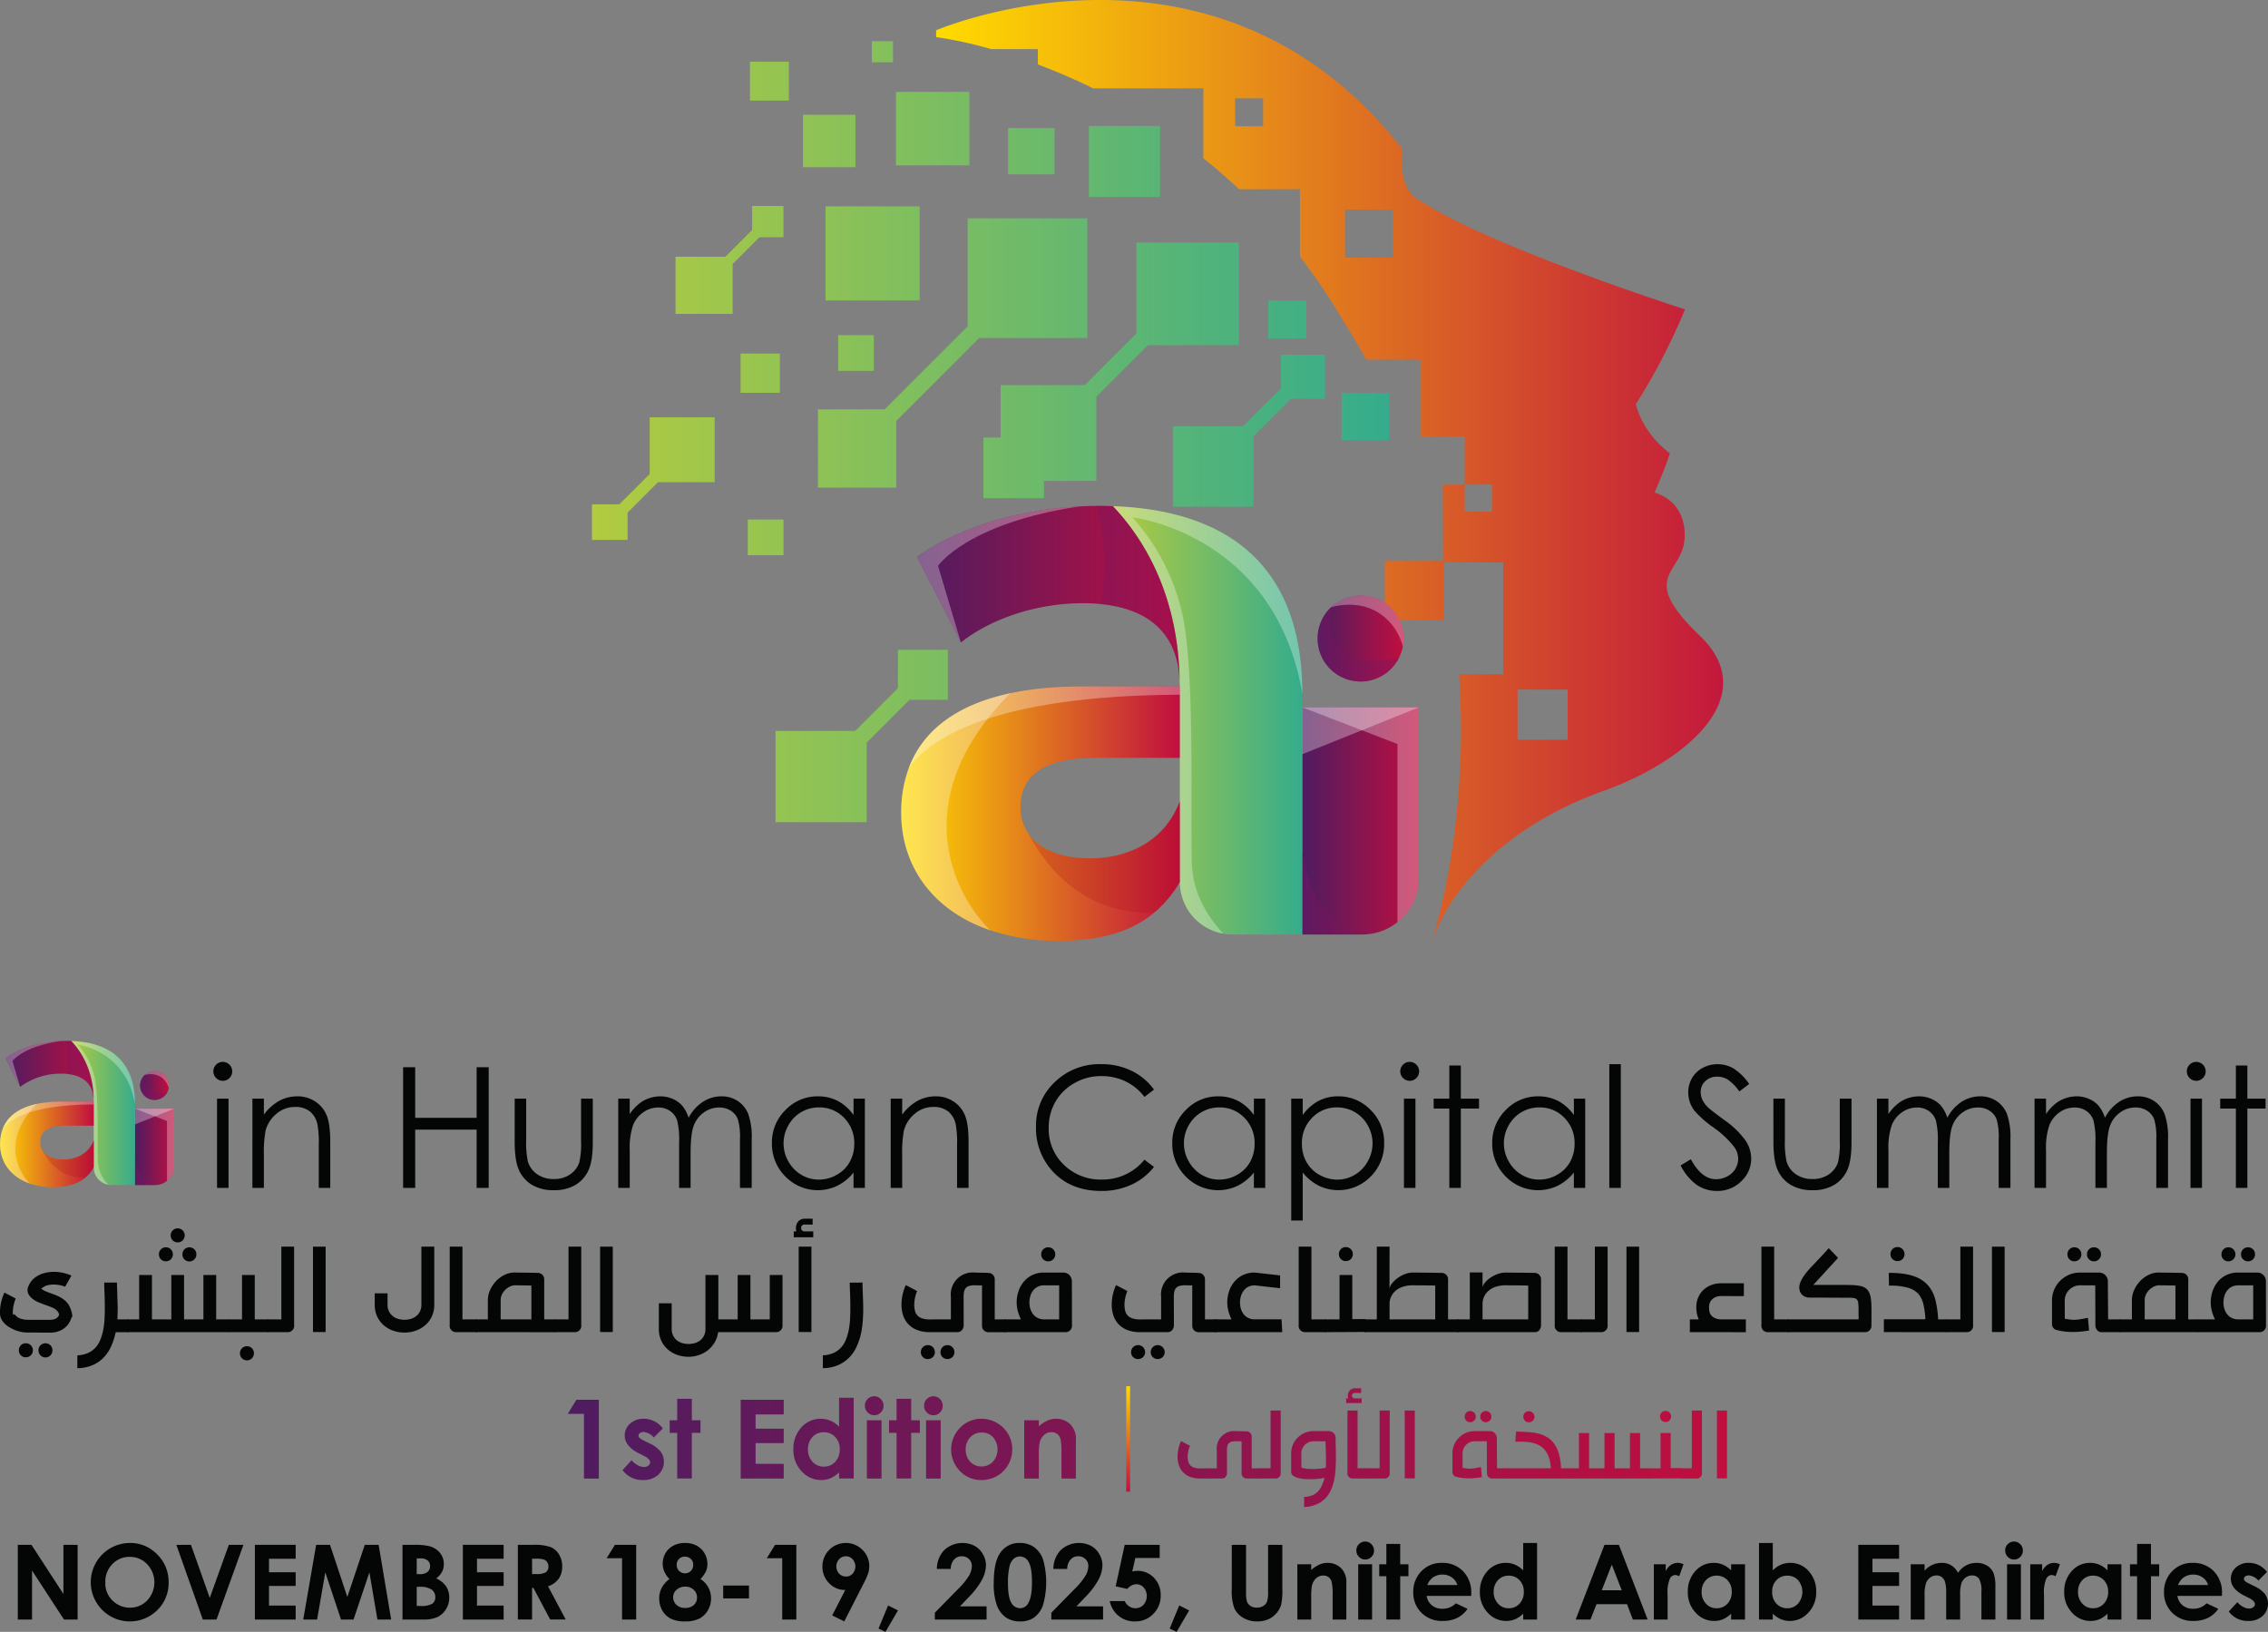 <svg xmlns="http://www.w3.org/2000/svg" xmlns:xlink="http://www.w3.org/1999/xlink" width="664.081" height="477.833" viewBox="0 0 664.081 477.833"><rect x="0" y="0" width="664.081" height="477.833" fill="#808080" stroke="none"/><defs><linearGradient id="a" y1="0.5" x2="1" y2="0.5" gradientUnits="objectBoundingBox"><stop offset="0" stop-color="#b2cb40"/><stop offset="1" stop-color="#35ac8c"/></linearGradient><linearGradient id="b" y1="0.5" x2="1" y2="0.5" gradientUnits="objectBoundingBox"><stop offset="0" stop-color="#ffdb00"/><stop offset="1" stop-color="#c00e3f"/></linearGradient><linearGradient id="c" y1="0.5" x2="1" y2="0.5" gradientUnits="objectBoundingBox"><stop offset="0" stop-color="#4e1c60"/><stop offset="1" stop-color="#c00e3f"/></linearGradient><linearGradient id="h" x1="0" y1="0.609" x2="37.249" y2="0.609" xlink:href="#c"/><linearGradient id="i" x1="-1.326" y1="0.472" x2="26.706" y2="0.472" xlink:href="#c"/><linearGradient id="j" x1="-3.311" y1="0.613" x2="34.326" y2="0.613" xlink:href="#c"/><linearGradient id="k" x1="-4.021" y1="0.609" x2="22.929" y2="0.609" xlink:href="#c"/><linearGradient id="l" x1="-3.742" y1="0.607" x2="15.479" y2="0.607" xlink:href="#c"/><linearGradient id="m" x1="-15.942" y1="0.625" x2="46.244" y2="0.625" xlink:href="#c"/><linearGradient id="n" x1="-10.433" y1="0.613" x2="27.204" y2="0.613" xlink:href="#c"/><linearGradient id="o" x1="-19.117" y1="0.625" x2="43.069" y2="0.625" xlink:href="#c"/><linearGradient id="p" x1="-6.273" y1="0.472" x2="12.694" y2="0.472" xlink:href="#c"/><linearGradient id="q" x1="-8.831" y1="0.484" x2="13.596" y2="0.484" xlink:href="#c"/><linearGradient id="r" x1="-7.348" y1="0.35" x2="6.62" y2="0.35" xlink:href="#c"/><linearGradient id="s" x1="-32.45" y1="0.547" x2="21.935" y2="0.547" xlink:href="#c"/><linearGradient id="t" x1="-16.172" y1="0.218" x2="9.741" y2="0.218" xlink:href="#c"/><linearGradient id="u" x1="-34.078" y1="0.659" x2="16.672" y2="0.659" xlink:href="#c"/><linearGradient id="v" x1="-37.567" y1="0.547" x2="16.819" y2="0.547" xlink:href="#c"/><linearGradient id="w" x1="-83.17" y1="0.548" x2="32.022" y2="0.548" xlink:href="#c"/><linearGradient id="x" x1="-16.217" y1="0.544" x2="5.032" y2="0.544" xlink:href="#c"/><linearGradient id="y" x1="-14.597" y1="0.542" x2="3.437" y2="0.542" xlink:href="#c"/><linearGradient id="z" x1="-12.504" y1="0.323" x2="1.967" y2="0.323" xlink:href="#c"/><linearGradient id="aa" x1="-33.257" y1="0.545" x2="2.405" y2="0.545" xlink:href="#c"/><linearGradient id="ab" x1="-52.218" y1="0.547" x2="2.173" y2="0.547" xlink:href="#c"/><linearGradient id="ac" x1="-114.196" y1="0.548" x2="1" y2="0.548" xlink:href="#c"/><linearGradient id="ad" x1="0.5" y1="0" x2="0.5" y2="1" xlink:href="#b"/></defs><g transform="translate(-442.51 -178.052)"><g transform="translate(442.51 178.052)"><g transform="translate(62.47 310.934)"><path d="M538.924,644.241a2.775,2.775,0,0,1,0,5.55,2.783,2.783,0,0,1-2.751-2.763,2.691,2.691,0,0,1,.813-1.97A2.64,2.64,0,0,1,538.924,644.241ZM537.254,655h3.363V681.14h-3.363Z" transform="translate(-536.173 -644.241)" fill="#040505"/><path d="M553.317,660.041h3.363v4.684a14.057,14.057,0,0,1,4.469-4.023,10.975,10.975,0,0,1,5.333-1.333,9.268,9.268,0,0,1,5.2,1.489,8.876,8.876,0,0,1,3.351,4.012q1.081,2.522,1.081,7.856v13.452h-3.364V673.71a30.72,30.72,0,0,0-.374-6.029,6.617,6.617,0,0,0-2.242-3.9,6.772,6.772,0,0,0-4.325-1.309,8.29,8.29,0,0,0-5.466,2.018,9.452,9.452,0,0,0-3.183,5,34.712,34.712,0,0,0-.481,7.111v9.585h-3.363Z" transform="translate(-541.882 -649.279)" fill="#040505"/><path d="M619.481,646.583h3.531v14.822h17.994V646.583h3.531V681.92h-3.531V664.864H623.012V681.92h-3.531Z" transform="translate(-563.917 -645.021)" fill="#040505"/><path d="M668.465,660.377h3.363v12.2a26.037,26.037,0,0,0,.482,6.15,6.86,6.86,0,0,0,2.755,3.8,8.361,8.361,0,0,0,4.848,1.393,8.189,8.189,0,0,0,4.776-1.357,6.951,6.951,0,0,0,2.707-3.568,25.2,25.2,0,0,0,.5-6.414v-12.2h3.436V673.2q0,5.406-1.261,8.144a9.636,9.636,0,0,1-3.8,4.289,11.991,11.991,0,0,1-6.354,1.549,12.119,12.119,0,0,1-6.378-1.549,9.556,9.556,0,0,1-3.82-4.324q-1.262-2.775-1.261-8.348Z" transform="translate(-580.23 -649.615)" fill="#040505"/><path d="M713.919,660.041h3.363v4.516a13.013,13.013,0,0,1,3.608-3.651,10.229,10.229,0,0,1,5.363-1.537,8.929,8.929,0,0,1,3.607.744,7.767,7.767,0,0,1,2.79,1.982,10.641,10.641,0,0,1,1.876,3.544,12.411,12.411,0,0,1,4.194-4.673,9.928,9.928,0,0,1,5.416-1.6,8.477,8.477,0,0,1,4.781,1.369A8.164,8.164,0,0,1,752,664.557,20.367,20.367,0,0,1,753,671.909v14.269h-3.436V671.909a18.656,18.656,0,0,0-.6-5.777,5.211,5.211,0,0,0-2.048-2.534,6.116,6.116,0,0,0-3.46-.96A7.518,7.518,0,0,0,739,664.078a8.286,8.286,0,0,0-2.957,3.843q-.933,2.4-.933,8.024v10.233h-3.364V672.8a22.97,22.97,0,0,0-.588-6.426,5.388,5.388,0,0,0-2.054-2.715,5.936,5.936,0,0,0-3.484-1.02,7.518,7.518,0,0,0-4.36,1.4,8.325,8.325,0,0,0-3,3.784,20.4,20.4,0,0,0-.973,7.279v11.074h-3.363Z" transform="translate(-595.368 -649.279)" fill="#040505"/><path d="M808.6,660.041v26.137h-3.315v-4.492a14.42,14.42,0,0,1-4.744,3.868,13.253,13.253,0,0,1-15.23-2.727,13.49,13.49,0,0,1-3.928-9.789,13.247,13.247,0,0,1,3.964-9.657,12.924,12.924,0,0,1,9.537-4.012,12.339,12.339,0,0,1,5.825,1.369,13.262,13.262,0,0,1,4.576,4.108v-4.8Zm-13.44,2.57a10.142,10.142,0,0,0-8.962,5.255,10.589,10.589,0,0,0,.011,10.557,10.307,10.307,0,0,0,3.8,3.924,9.935,9.935,0,0,0,5.124,1.4,10.5,10.5,0,0,0,5.231-1.392,9.737,9.737,0,0,0,3.8-3.767,10.754,10.754,0,0,0,1.333-5.351,10.4,10.4,0,0,0-2.988-7.582A9.9,9.9,0,0,0,795.157,662.612Z" transform="translate(-617.834 -649.279)" fill="#040505"/><path d="M833.533,660.041H836.9v4.684a14.063,14.063,0,0,1,4.468-4.023,10.977,10.977,0,0,1,5.333-1.333,9.267,9.267,0,0,1,5.2,1.489,8.871,8.871,0,0,1,3.351,4.012q1.082,2.522,1.081,7.856v13.452h-3.364V673.71a30.726,30.726,0,0,0-.374-6.029,6.62,6.62,0,0,0-2.242-3.9,6.773,6.773,0,0,0-4.325-1.309,8.29,8.29,0,0,0-5.467,2.018,9.454,9.454,0,0,0-3.183,5,34.726,34.726,0,0,0-.48,7.111v9.585h-3.364Z" transform="translate(-635.203 -649.279)" fill="#040505"/><path d="M931.864,652.7l-2.786,2.138a15.25,15.25,0,0,0-5.538-4.552,16.2,16.2,0,0,0-7.1-1.549,15.685,15.685,0,0,0-7.831,2.03,14.567,14.567,0,0,0-5.585,5.453,15.084,15.084,0,0,0-1.982,7.7,14.453,14.453,0,0,0,4.432,10.786,15.362,15.362,0,0,0,11.182,4.325,15.727,15.727,0,0,0,12.42-5.813l2.786,2.114a17.809,17.809,0,0,1-6.594,5.2,20.691,20.691,0,0,1-8.829,1.837q-9.273,0-14.629-6.173A18.626,18.626,0,0,1,897.32,663.6a17.5,17.5,0,0,1,5.441-13.057,18.759,18.759,0,0,1,13.633-5.3,20,20,0,0,1,8.936,1.958A17.348,17.348,0,0,1,931.864,652.7Z" transform="translate(-656.446 -644.577)" fill="#040505"/><path d="M984.363,660.041v26.137h-3.316v-4.492a14.419,14.419,0,0,1-4.744,3.868,13.253,13.253,0,0,1-15.23-2.727,13.489,13.489,0,0,1-3.927-9.789,13.246,13.246,0,0,1,3.963-9.657,12.925,12.925,0,0,1,9.537-4.012,12.335,12.335,0,0,1,5.825,1.369,13.249,13.249,0,0,1,4.576,4.108v-4.8Zm-13.441,2.57a10.146,10.146,0,0,0-8.963,5.255,10.591,10.591,0,0,0,.013,10.557,10.3,10.3,0,0,0,3.8,3.924,9.935,9.935,0,0,0,5.124,1.4,10.5,10.5,0,0,0,5.23-1.392,9.737,9.737,0,0,0,3.8-3.767,10.76,10.76,0,0,0,1.331-5.351,10.4,10.4,0,0,0-2.987-7.582A9.9,9.9,0,0,0,970.922,662.612Z" transform="translate(-676.37 -649.279)" fill="#040505"/><path d="M1009.37,660.041h3.364v4.8a13.5,13.5,0,0,1,4.583-4.108,12.2,12.2,0,0,1,5.784-1.369,12.905,12.905,0,0,1,9.527,4.012,13.254,13.254,0,0,1,3.96,9.657,13.5,13.5,0,0,1-3.924,9.789,13.211,13.211,0,0,1-15.2,2.727,14.449,14.449,0,0,1-4.728-3.868v14.053h-3.364Zm13.453,2.57a9.879,9.879,0,0,0-7.346,3.048,10.409,10.409,0,0,0-2.983,7.582,10.767,10.767,0,0,0,1.33,5.351,9.7,9.7,0,0,0,3.811,3.767,10.544,10.544,0,0,0,5.236,1.392,9.871,9.871,0,0,0,5.093-1.4,10.3,10.3,0,0,0,3.8-3.924,10.6,10.6,0,0,0,.012-10.557,10.128,10.128,0,0,0-8.951-5.255Z" transform="translate(-693.762 -649.279)" fill="#040505"/><path d="M1059.988,644.241a2.775,2.775,0,0,1,0,5.55,2.784,2.784,0,0,1-2.75-2.763,2.692,2.692,0,0,1,.814-1.97A2.641,2.641,0,0,1,1059.988,644.241ZM1058.318,655h3.364V681.14h-3.364Z" transform="translate(-709.703 -644.241)" fill="#040505"/><path d="M1076.485,645.826h3.364v9.705h5.332v2.907h-5.332v23.23h-3.364v-23.23H1071.9v-2.907h4.588Z" transform="translate(-714.585 -644.769)" fill="#040505"/><path d="M1124.831,660.041v26.137h-3.315v-4.492a14.421,14.421,0,0,1-4.744,3.868,13.253,13.253,0,0,1-15.23-2.727,13.488,13.488,0,0,1-3.928-9.789,13.248,13.248,0,0,1,3.964-9.657,12.923,12.923,0,0,1,9.536-4.012,12.34,12.34,0,0,1,5.826,1.369,13.274,13.274,0,0,1,4.576,4.108v-4.8Zm-13.441,2.57a10.144,10.144,0,0,0-8.963,5.255,10.593,10.593,0,0,0,.013,10.557,10.3,10.3,0,0,0,3.8,3.924,9.928,9.928,0,0,0,5.122,1.4,10.5,10.5,0,0,0,5.231-1.392,9.729,9.729,0,0,0,3.8-3.767,10.752,10.752,0,0,0,1.332-5.351,10.4,10.4,0,0,0-2.987-7.582A9.894,9.894,0,0,0,1111.391,662.612Z" transform="translate(-723.149 -649.279)" fill="#040505"/><path d="M1149.011,645.25h3.364v36.226h-3.364Z" transform="translate(-740.266 -644.577)" fill="#040505"/><path d="M1180.31,674.893l3-1.8q3.17,5.838,7.327,5.838a7.026,7.026,0,0,0,3.339-.829,5.864,5.864,0,0,0,2.378-2.222,5.748,5.748,0,0,0,.817-2.955,5.993,5.993,0,0,0-1.2-3.483,28.789,28.789,0,0,0-6.053-5.669,30.849,30.849,0,0,1-5.5-4.829,8.827,8.827,0,0,1-1.874-5.405,8.207,8.207,0,0,1,1.1-4.2,7.886,7.886,0,0,1,3.111-2.991,8.969,8.969,0,0,1,4.361-1.093,9.286,9.286,0,0,1,4.672,1.237,16.029,16.029,0,0,1,4.6,4.553l-2.883,2.186a13.84,13.84,0,0,0-3.4-3.484,5.864,5.864,0,0,0-3.063-.84,4.848,4.848,0,0,0-3.495,1.3,4.245,4.245,0,0,0-1.357,3.195,5.441,5.441,0,0,0,.48,2.234,8.222,8.222,0,0,0,1.754,2.354q.7.673,4.564,3.532a25.717,25.717,0,0,1,6.295,6.029,9.722,9.722,0,0,1,1.7,5.309,9.009,9.009,0,0,1-2.919,6.678,9.81,9.81,0,0,1-7.1,2.835,10.417,10.417,0,0,1-5.837-1.717A15.721,15.721,0,0,1,1180.31,674.893Z" transform="translate(-750.69 -644.577)" fill="#040505"/><path d="M1221.046,660.377h3.363v12.2a26.006,26.006,0,0,0,.481,6.15,6.856,6.856,0,0,0,2.754,3.8,8.367,8.367,0,0,0,4.848,1.393,8.189,8.189,0,0,0,4.776-1.357,6.943,6.943,0,0,0,2.707-3.568,25.187,25.187,0,0,0,.506-6.414v-12.2h3.435V673.2q0,5.406-1.261,8.144a9.634,9.634,0,0,1-3.795,4.289,11.993,11.993,0,0,1-6.354,1.549,12.121,12.121,0,0,1-6.378-1.549,9.556,9.556,0,0,1-3.819-4.324q-1.261-2.775-1.261-8.348Z" transform="translate(-764.256 -649.615)" fill="#040505"/><path d="M1266.5,660.041h3.363v4.516a13.021,13.021,0,0,1,3.608-3.651,10.233,10.233,0,0,1,5.363-1.537,8.928,8.928,0,0,1,3.607.744,7.77,7.77,0,0,1,2.791,1.982,10.639,10.639,0,0,1,1.875,3.544,12.412,12.412,0,0,1,4.195-4.673,9.926,9.926,0,0,1,5.417-1.6,8.48,8.48,0,0,1,4.781,1.369,8.163,8.163,0,0,1,3.079,3.819,20.379,20.379,0,0,1,1.007,7.351v14.269h-3.436V671.909a18.654,18.654,0,0,0-.6-5.777,5.2,5.2,0,0,0-2.047-2.534,6.114,6.114,0,0,0-3.459-.96,7.517,7.517,0,0,0-4.465,1.441,8.286,8.286,0,0,0-2.957,3.843q-.934,2.4-.933,8.024v10.233h-3.364V672.8a22.937,22.937,0,0,0-.589-6.426,5.378,5.378,0,0,0-2.054-2.715,5.936,5.936,0,0,0-3.483-1.02,7.518,7.518,0,0,0-4.36,1.4,8.324,8.324,0,0,0-3,3.784,20.389,20.389,0,0,0-.973,7.279v11.074H1266.5Z" transform="translate(-779.394 -649.279)" fill="#040505"/><path d="M1335.689,660.041h3.363v4.516a13.013,13.013,0,0,1,3.608-3.651,10.229,10.229,0,0,1,5.363-1.537,8.93,8.93,0,0,1,3.607.744,7.766,7.766,0,0,1,2.79,1.982,10.653,10.653,0,0,1,1.876,3.544,12.411,12.411,0,0,1,4.194-4.673,9.93,9.93,0,0,1,5.417-1.6,8.478,8.478,0,0,1,4.781,1.369,8.164,8.164,0,0,1,3.08,3.819,20.385,20.385,0,0,1,1.007,7.351v14.269h-3.436V671.909a18.624,18.624,0,0,0-.6-5.777,5.2,5.2,0,0,0-2.047-2.534,6.116,6.116,0,0,0-3.459-.96,7.519,7.519,0,0,0-4.465,1.441,8.29,8.29,0,0,0-2.958,3.843q-.933,2.4-.933,8.024v10.233h-3.364V672.8a22.937,22.937,0,0,0-.589-6.426,5.379,5.379,0,0,0-2.053-2.715,5.937,5.937,0,0,0-3.484-1.02,7.52,7.52,0,0,0-4.36,1.4,8.324,8.324,0,0,0-3,3.784,20.406,20.406,0,0,0-.973,7.279v11.074h-3.363Z" transform="translate(-802.436 -649.279)" fill="#040505"/><path d="M1405.288,644.241a2.775,2.775,0,0,1,0,5.55,2.784,2.784,0,0,1-2.751-2.763,2.689,2.689,0,0,1,.814-1.97A2.64,2.64,0,0,1,1405.288,644.241ZM1403.618,655h3.364V681.14h-3.364Z" transform="translate(-824.698 -644.241)" fill="#040505"/><path d="M1421.784,645.826h3.364v9.705h5.332v2.907h-5.332v23.23h-3.364v-23.23H1417.2v-2.907h4.588Z" transform="translate(-829.58 -644.769)" fill="#040505"/></g><g transform="translate(0 356.852)"><path d="M447.114,744.23a11.522,11.522,0,0,0-.6,1.916,9.784,9.784,0,0,0-.25,2.208q0,.854.177.573t.678.291a3.345,3.345,0,0,0,1.406.906,6.963,6.963,0,0,0,2.364.333h6.292a3.8,3.8,0,0,0,1.353-.209,2.3,2.3,0,0,0,.865-.552,1.875,1.875,0,0,0,.448-.8q.125-.458.125,1.1a3.47,3.47,0,0,0-.271-1.458,2.86,2.86,0,0,0-.771-1,4.734,4.734,0,0,0-1.229-.718q-.729-.3-1.645-.615-1.126-.4-2.2-.833a7.122,7.122,0,0,1-1.906-1.136,4.521,4.521,0,0,1-1.229-1.541,2.769,2.769,0,0,1,.208-2.25,5.7,5.7,0,0,1,1.761-2.3,7.641,7.641,0,0,1,2.625-1.313,10.838,10.838,0,0,1,2.969-.417,12.512,12.512,0,0,1,5.124,1.1q-.479.9-.916,1.657t-.916,1.615a8.119,8.119,0,0,0-1.563-.47,9.058,9.058,0,0,0-1.792-.177,7.655,7.655,0,0,0-1.666.177,3.738,3.738,0,0,0-1.4.615q-.6.437-.646.385c-.028-.034.122.063.448.292a5.251,5.251,0,0,0,1.094.584q.6.239,1.209.448.707.25,1.427.532a12.243,12.243,0,0,1,1.406.656,9.01,9.01,0,0,1,1.313.876,5.62,5.62,0,0,1,1.1,1.187,8.551,8.551,0,0,1,.886,1.968,7.187,7.187,0,0,1,.323,2.114q0-.916-.4.208a6,6,0,0,1-1.208,2.032,5.943,5.943,0,0,1-2.062,1.458,7.267,7.267,0,0,1-2.958.552q-1.543,0-3.094-.021t-3.114-.021a9.84,9.84,0,0,1-3.948-.7,11.748,11.748,0,0,1-2.375-1.3,6.923,6.923,0,0,1-1.417-1.511,4.114,4.114,0,0,1-.635-2.406,12.647,12.647,0,0,1,.385-3.125,14.076,14.076,0,0,1,.927-2.646Zm.916,15.166a2.014,2.014,0,0,1,.583-1.469,1.96,1.96,0,0,1,1.459-.594,2.029,2.029,0,0,1,2.062,2.063,1.964,1.964,0,0,1-.594,1.459,2.017,2.017,0,0,1-1.469.583,1.992,1.992,0,0,1-2.042-2.042Zm5.749,0a2.014,2.014,0,0,1,.584-1.469,2.086,2.086,0,0,1,2.916,0,2.014,2.014,0,0,1,.584,1.469,2.042,2.042,0,1,1-4.083,0Z" transform="translate(-442.51 -720.857)" fill="#040505"/><path d="M484.419,744.114q-.041-.791-.062-1.541t-.021-1.437h3.728q0,.167.011.739t.042,1.344q.03.77.051,1.667t.052,1.687q.032.792.042,1.4c.007.4.01.674.01.813q0,.333-.01.739t-.021.822q-.011.417-.021.824c-.007.27-.017.517-.031.739h3.187v3.75h-3.687a20.472,20.472,0,0,1-1.292,4.052,11.68,11.68,0,0,1-2.176,3.312,9.928,9.928,0,0,1-3.25,2.271,11.8,11.8,0,0,1-4.51.906v-3.77a8.331,8.331,0,0,0,3.135-.688,6.684,6.684,0,0,0,2.2-1.6,7.77,7.77,0,0,0,1.427-2.333,15.737,15.737,0,0,0,.823-2.843,22.553,22.553,0,0,0,.375-3.135q.083-1.625.083-3.229,0-1.146-.021-2.281T484.419,744.114Z" transform="translate(-453.817 -722.428)" fill="#040505"/><path d="M498.355,747.728v-3.75h3.5v-13h3.75v13h5.667v-13H515v13h5.666v-13H524.4v13h3.479v3.75Zm9.292-22.79a2.015,2.015,0,0,1,.583-1.469,1.936,1.936,0,0,1,1.437-.593,2.1,2.1,0,0,1,.813.156,2.035,2.035,0,0,1,.656.437,2.012,2.012,0,0,1,.437.657,2.081,2.081,0,0,1,.157.812,2.01,2.01,0,0,1-.157.8,2.04,2.04,0,0,1-1.093,1.083,2.1,2.1,0,0,1-.813.156,1.953,1.953,0,0,1-1.437-.584A1.979,1.979,0,0,1,507.647,724.938Zm3.437-5.541a2.1,2.1,0,0,1,.157-.813,2.018,2.018,0,0,1,1.093-1.094,2.039,2.039,0,0,1,.792-.156,2.029,2.029,0,0,1,2.062,2.063,2.019,2.019,0,0,1-1.25,1.885,2.091,2.091,0,0,1-.812.156,2.027,2.027,0,0,1-2.042-2.041Zm3.438,5.541a2.015,2.015,0,0,1,.583-1.469,2.09,2.09,0,0,1,2.917,0,2.015,2.015,0,0,1,.584,1.469,2.042,2.042,0,1,1-4.083,0Z" transform="translate(-461.108 -714.501)" fill="#040505"/><path d="M542.27,754.541v-3.75H546.6v-13h3.728v13h3.9v3.75ZM546,760.707a2.091,2.091,0,0,1,.156-.812,2.02,2.02,0,0,1,.438-.657,2.043,2.043,0,0,1,.646-.437,2.141,2.141,0,0,1,1.6,0,2.032,2.032,0,0,1,1.083,1.094,2.09,2.09,0,0,1,.156.812,2.042,2.042,0,1,1-4.083,0Z" transform="translate(-475.733 -721.314)" fill="#040505"/><path d="M559.886,746.651h4.1v-21.29h3.729v22.978a.8.8,0,0,1,.021.187,1.793,1.793,0,0,1-.552,1.333,1.821,1.821,0,0,1-1.323.542h-5.979Z" transform="translate(-481.6 -717.175)" fill="#040505"/><path d="M583.615,750.36h-3.708v-25h3.708Z" transform="translate(-488.267 -717.175)" fill="#040505"/><path d="M610.768,739.027v3.312a4.289,4.289,0,0,0,.427,1.98,4.21,4.21,0,0,0,1.115,1.385,4.5,4.5,0,0,0,1.583.812,6.574,6.574,0,0,0,3.666,0,4.616,4.616,0,0,0,1.593-.812,4.042,4.042,0,0,0,1.115-1.385,4.385,4.385,0,0,0,.417-1.98V725.361h3.77v16.978a7.941,7.941,0,0,1-.75,3.532,7.737,7.737,0,0,1-1.98,2.563,8.59,8.59,0,0,1-2.8,1.562,9.946,9.946,0,0,1-6.416,0,8.465,8.465,0,0,1-2.792-1.562,7.681,7.681,0,0,1-1.958-2.562,8.031,8.031,0,0,1-.739-3.532v-3.312Z" transform="translate(-497.296 -717.175)" fill="#040505"/><path d="M647.865,750.4h-6.083a1.821,1.821,0,0,1-1.323-.542,1.8,1.8,0,0,1-.552-1.333.765.765,0,0,1,.021-.187V725.361h3.729v21.29h4.208Z" transform="translate(-508.249 -717.175)" fill="#040505"/><path d="M651.369,754.185v-3.75h3.542v-5.666a7.16,7.16,0,0,1,.635-2.875,9.186,9.186,0,0,1,1.729-2.625,8.66,8.66,0,0,1,2.583-1.885,6.633,6.633,0,0,1,3.177-.657l3.26.042q1.635.02,3.26.063a1.833,1.833,0,0,1,.719.145,1.859,1.859,0,0,1,.594.4,1.879,1.879,0,0,1,.4.583,1.747,1.747,0,0,1,.146.708v11.77h3.25v3.75Zm7.291-3.75h9v-9.916q-.562,0-1.135-.011l-1.094-.021q-.521-.01-.979-.01h-.708q-.542-.021-.646-.021h-.146a3.579,3.579,0,0,0-1.583.375,5.18,5.18,0,0,0-1.375.969,4.718,4.718,0,0,0-.968,1.365,3.657,3.657,0,0,0-.365,1.583Z" transform="translate(-512.066 -720.958)" fill="#040505"/><path d="M685.945,746.651h4.1v-21.29h3.728v22.978a.764.764,0,0,1,.021.187,1.8,1.8,0,0,1-.552,1.333,1.821,1.821,0,0,1-1.323.542h-5.979Z" transform="translate(-523.581 -717.175)" fill="#040505"/><path d="M709.674,750.36h-3.708v-25h3.708Z" transform="translate(-530.249 -717.175)" fill="#040505"/><path d="M735.515,746.084v7.479a4.371,4.371,0,0,0,.417,1.978,4.091,4.091,0,0,0,1.1,1.385,4.5,4.5,0,0,0,1.583.812,6.518,6.518,0,0,0,1.833.261,6.589,6.589,0,0,0,1.854-.261,4.5,4.5,0,0,0,1.583-.812,4.092,4.092,0,0,0,1.1-1.385,4.371,4.371,0,0,0,.417-1.978V737.792h3.77v13h5.667v-13h3.728v13h5.667v-13h3.729v14.875a1.811,1.811,0,0,1-.542,1.333,1.788,1.788,0,0,1-1.313.542h-17a7.949,7.949,0,0,1-1.084,3.115,8.307,8.307,0,0,1-2.02,2.25,8.788,8.788,0,0,1-2.625,1.375,9.423,9.423,0,0,1-2.937.468,9.919,9.919,0,0,1-3.209-.531,8.487,8.487,0,0,1-2.781-1.563,7.663,7.663,0,0,1-1.958-2.562,8.013,8.013,0,0,1-.74-3.53v-7.479Z" transform="translate(-538.841 -721.314)" fill="#040505"/><path d="M791.776,716.795a1.618,1.618,0,0,1-.135-.479,4.059,4.059,0,0,1-.031-.5,3.111,3.111,0,0,1,.167-1.01,2.7,2.7,0,0,1,.49-.874,2.331,2.331,0,0,1,.812-.615,2.6,2.6,0,0,1,1.115-.229H796.5v1.729l-2.312-.021a.965.965,0,0,0-.812.323,1.118,1.118,0,0,0-.25.7,1.019,1.019,0,0,0,.229.646.982.982,0,0,0,.73.333h2.6v1.729h-5.708v-1.729Zm4.375,29.477h-3.729v-25h3.729Z" transform="translate(-558.562 -713.087)" fill="#040505"/><path d="M815.383,741.135q-.021.791,0,1.468t.062,1.615q.042,1.083.083,2.218t.042,2.344q0,1.708-.125,3.51a28.028,28.028,0,0,1-.479,3.573,19.329,19.329,0,0,1-1.271,3.916,11.37,11.37,0,0,1-2.177,3.25,10.311,10.311,0,0,1-3.25,2.25,11.661,11.661,0,0,1-4.511.917v-3.77a8.328,8.328,0,0,0,3.135-.688,6.684,6.684,0,0,0,2.2-1.6,7.773,7.773,0,0,0,1.427-2.333,15.744,15.744,0,0,0,.822-2.843,22.571,22.571,0,0,0,.375-3.135q.083-1.625.083-3.229,0-1.146-.021-2.281t-.063-2.2q-.042-.791-.062-1.541t-.021-1.437Z" transform="translate(-562.816 -722.428)" fill="#040505"/><path d="M842.855,742.147a10.219,10.219,0,0,0-.6,1.885,10.049,10.049,0,0,0-.25,2.239,7.922,7.922,0,0,0,.2,1.615,3.092,3.092,0,0,0,.667,1.333,3.273,3.273,0,0,0,1.385.906,6.943,6.943,0,0,0,2.374.333l6.1-.021v-6.6a6.431,6.431,0,0,1,7.1-7.1l1.968.042q.969.02,1.969.063a1.745,1.745,0,0,1,1.3.583,1.918,1.918,0,0,1,.51,1.333v11.687h3.271v3.75h-5.125a1.85,1.85,0,0,1-1.875-1.874V740.5l-2.1-.042a6.048,6.048,0,0,0-1.594.177,2.161,2.161,0,0,0-1.01.572,2.259,2.259,0,0,0-.531,1.042,6.848,6.848,0,0,0-.156,1.583l.021,8.271a2.244,2.244,0,0,1-.5,1.479,1.71,1.71,0,0,1-1.4.6h-7.958a9.935,9.935,0,0,1-3.916-.687,7.018,7.018,0,0,1-2.583-1.813,6.927,6.927,0,0,1-1.417-2.562,10.014,10.014,0,0,1-.437-2.937,13.463,13.463,0,0,1,.364-3.145,13.22,13.22,0,0,1,.906-2.645Zm1.084,17.894a2.094,2.094,0,0,1,.155-.812,2.01,2.01,0,0,1,1.886-1.25,2.092,2.092,0,0,1,.812.156,2.011,2.011,0,0,1,1.094,1.094,2.094,2.094,0,0,1,.156.812,1.935,1.935,0,0,1-.594,1.437,2.013,2.013,0,0,1-1.469.583,1.979,1.979,0,0,1-1.458-.583A1.954,1.954,0,0,1,843.939,760.041Zm5.749,0a2.094,2.094,0,0,1,.156-.812,2.011,2.011,0,0,1,.438-.656,2.046,2.046,0,0,1,.646-.438,2.14,2.14,0,0,1,1.6,0,2.055,2.055,0,0,1,.646.438,2.019,2.019,0,0,1,.437.656,2.083,2.083,0,0,1,.157.812,1.954,1.954,0,0,1-.584,1.437,2.114,2.114,0,0,1-2.917,0A1.954,1.954,0,0,1,849.688,760.041Z" transform="translate(-574.31 -720.961)" fill="#040505"/><path d="M883.529,750.495v-3.75h4.792a12.409,12.409,0,0,1-.948-2.562,10.03,10.03,0,0,1,.219-5.635,8.632,8.632,0,0,1,1.531-2.8,7.492,7.492,0,0,1,2.51-1.969,7.785,7.785,0,0,1,3.48-.74h5.645a2.346,2.346,0,0,1,.98.209,2.5,2.5,0,0,1,.792.562,2.633,2.633,0,0,1,.52.812,2.557,2.557,0,0,1,.187.979l.021,13.021a1.809,1.809,0,0,1-.542,1.333,1.785,1.785,0,0,1-1.312.542Zm7.646-6.541a4.639,4.639,0,0,0,.562,1.093,3.872,3.872,0,0,0,1.969,1.479,4.293,4.293,0,0,0,1.407.219h4.395v-9.957h-4.395a3.915,3.915,0,0,0-3.281,1.583,4.792,4.792,0,0,0-.781,1.6,6.712,6.712,0,0,0-.25,1.813,7.256,7.256,0,0,0,.083,1.093A4.812,4.812,0,0,0,891.174,743.954Zm3.083-16.249a2.014,2.014,0,0,1,.583-1.469,1.961,1.961,0,0,1,1.459-.593,2.028,2.028,0,0,1,2.062,2.062,1.96,1.96,0,0,1-.594,1.459,2.012,2.012,0,0,1-1.468.584,1.994,1.994,0,0,1-2.042-2.042Z" transform="translate(-589.382 -717.268)" fill="#040505"/><path d="M935.15,742.147a10.225,10.225,0,0,0-.6,1.885,10.014,10.014,0,0,0-.25,2.239,7.968,7.968,0,0,0,.2,1.615,3.091,3.091,0,0,0,.666,1.333,3.277,3.277,0,0,0,1.385.906,6.945,6.945,0,0,0,2.375.333l6.1-.021v-6.6a6.431,6.431,0,0,1,7.1-7.1l1.968.042q.968.02,1.968.063a1.748,1.748,0,0,1,1.3.583,1.918,1.918,0,0,1,.51,1.333v11.687h3.271v3.75h-5.125a1.85,1.85,0,0,1-1.874-1.874V740.5l-2.1-.042a6.045,6.045,0,0,0-1.594.177,2.158,2.158,0,0,0-1.01.572,2.259,2.259,0,0,0-.532,1.042,6.845,6.845,0,0,0-.156,1.583l.021,8.271a2.244,2.244,0,0,1-.5,1.479,1.712,1.712,0,0,1-1.4.6h-7.958A9.939,9.939,0,0,1,935,753.5a7.024,7.024,0,0,1-2.583-1.813A6.925,6.925,0,0,1,931,749.125a10.034,10.034,0,0,1-.438-2.937,13.431,13.431,0,0,1,.365-3.145,13.178,13.178,0,0,1,.906-2.645Zm1.084,17.894a2.094,2.094,0,0,1,.156-.812,2.01,2.01,0,0,1,.438-.656,2.044,2.044,0,0,1,.646-.438,2.019,2.019,0,0,1,.8-.156,2.1,2.1,0,0,1,.812.156,2.008,2.008,0,0,1,1.093,1.094,2.083,2.083,0,0,1,.157.812,1.938,1.938,0,0,1-.594,1.437,2.015,2.015,0,0,1-1.469.583,1.979,1.979,0,0,1-1.459-.583A1.954,1.954,0,0,1,936.234,760.041Zm5.749,0a2.094,2.094,0,0,1,.156-.812,2.069,2.069,0,0,1,2.688-1.094,2.045,2.045,0,0,1,.646.438,2.01,2.01,0,0,1,.438.656,2.094,2.094,0,0,1,.156.812,1.957,1.957,0,0,1-.583,1.437,2.114,2.114,0,0,1-2.917,0A1.954,1.954,0,0,1,941.983,760.041Z" transform="translate(-605.047 -720.961)" fill="#040505"/><path d="M980.658,750.438a12.452,12.452,0,0,1-.948-2.562,10.031,10.031,0,0,1,.219-5.635,8.644,8.644,0,0,1,1.531-2.8,7.475,7.475,0,0,1,2.521-1.969,7.854,7.854,0,0,1,3.49-.74l7.4.833v3.75l-7.4-.833a3.916,3.916,0,0,0-3.281,1.583,4.96,4.96,0,0,0-.792,1.6,6.474,6.474,0,0,0-.26,1.813,6.7,6.7,0,0,0,.25,1.812,4.67,4.67,0,0,0,.781,1.593,3.968,3.968,0,0,0,1.354,1.125,4.176,4.176,0,0,0,1.948.427H995.3l.209,3.75H975.638v-3.75Z" transform="translate(-620.057 -720.961)" fill="#040505"/><path d="M1020.576,750.4h-6.083a1.82,1.82,0,0,1-1.323-.542,1.792,1.792,0,0,1-.552-1.333.8.8,0,0,1,.021-.187V725.361h3.729v21.29h4.209Z" transform="translate(-632.373 -717.175)" fill="#040505"/><path d="M1028.414,746.714v-13h3.729v12.916h3.916V750.4q-3.082.021-6,.031t-5.979.031v-3.75Zm-.187-19.1a2.013,2.013,0,0,1,.583-1.469,1.938,1.938,0,0,1,1.437-.594,2.088,2.088,0,0,1,.812.156,2.015,2.015,0,0,1,1.095,1.094,2.094,2.094,0,0,1,.155.812,2.021,2.021,0,0,1-.155.8,2.054,2.054,0,0,1-.438.646,2.012,2.012,0,0,1-.656.438,2.089,2.089,0,0,1-.812.156,1.954,1.954,0,0,1-1.437-.584A1.977,1.977,0,0,1,1028.227,727.611Z" transform="translate(-636.19 -717.237)" fill="#040505"/><path d="M1041.478,750.4v-3.75h3.645v-21.29h3.729l-.021,12.166a4.239,4.239,0,0,1,.886-1.583,8.178,8.178,0,0,1,1.635-1.479,9.608,9.608,0,0,1,2.084-1.094,6.3,6.3,0,0,1,2.25-.428l4.208.042q2.1.02,4.229.063a1.827,1.827,0,0,1,.718.145,1.851,1.851,0,0,1,.594.4,1.881,1.881,0,0,1,.4.583,1.746,1.746,0,0,1,.146.708v11.77h3.042v3.75Zm14.082-13.728a9.291,9.291,0,0,0-2.458.323,6.514,6.514,0,0,0-2.114.989,5.274,5.274,0,0,0-1.51,1.687,5.069,5.069,0,0,0-.626,2.4v4.583h13.375v-9.916q-3.209-.041-4.886-.052Z" transform="translate(-641.984 -717.175)" fill="#040505"/><path d="M1089.674,740.991a3.829,3.829,0,0,1,.886-1.531,7.664,7.664,0,0,1,1.624-1.365,9.647,9.647,0,0,1,2.073-.989,6.889,6.889,0,0,1,2.25-.386l4.207.042q2.1.02,4.229.063a1.827,1.827,0,0,1,.718.145,1.854,1.854,0,0,1,.594.4,1.891,1.891,0,0,1,.4.583,1.757,1.757,0,0,1,.145.708v13.437a2.277,2.277,0,0,1-.489,1.479,1.657,1.657,0,0,1-1.365.6H1082.3v-3.75h3.646V736.7h3.728Zm6.708-.542a9.286,9.286,0,0,0-2.458.324,6.5,6.5,0,0,0-2.114.989,5.267,5.267,0,0,0-1.511,1.687,5.069,5.069,0,0,0-.625,2.4v4.583h13.374v-9.916q-3.207-.041-4.885-.052Z" transform="translate(-655.579 -720.951)" fill="#040505"/><path d="M1132.986,750.4H1126.9a1.82,1.82,0,0,1-1.323-.542,1.793,1.793,0,0,1-.552-1.333.761.761,0,0,1,.021-.187V725.361h3.728v21.29h4.209Z" transform="translate(-669.809 -717.175)" fill="#040505"/><path d="M1136.521,746.651h4.1v-21.29h3.729v22.978a.793.793,0,0,1,.021.187,1.793,1.793,0,0,1-.552,1.333,1.821,1.821,0,0,1-1.323.542h-5.979Z" transform="translate(-673.636 -717.175)" fill="#040505"/><path d="M1160.25,750.36h-3.708v-25h3.708Z" transform="translate(-680.304 -717.175)" fill="#040505"/><path d="M1184.372,755.758v-3.75h2.6a10.321,10.321,0,0,1-.542-1.677,9.765,9.765,0,0,1-.166-2.01,7.043,7.043,0,0,1,.468-2.51,6.479,6.479,0,0,1,1.4-2.208,6.959,6.959,0,0,1,2.3-1.563,7.979,7.979,0,0,1,3.188-.594h6.562V745.2l-6.562-.02a4.432,4.432,0,0,0-1.625.27,3.179,3.179,0,0,0-1.125.719,2.993,2.993,0,0,0-.656,1.01,3.148,3.148,0,0,0-.218,1.146,5.659,5.659,0,0,0,.187,1.719,2.559,2.559,0,0,0,.594.948,3.176,3.176,0,0,0,1.03.687,4.568,4.568,0,0,0,1.5.333h7.458v3.75Z" transform="translate(-689.572 -722.532)" fill="#040505"/><path d="M1223.72,750.4h-6.083a1.82,1.82,0,0,1-1.323-.542,1.79,1.79,0,0,1-.552-1.333.757.757,0,0,1,.021-.187V725.361h3.729v21.29h4.208Z" transform="translate(-700.026 -717.175)" fill="#040505"/><path d="M1251.827,743.537h.021v2.375q0,.666-.01,1.354t-.011,1.479a1.811,1.811,0,0,1-.541,1.333,1.788,1.788,0,0,1-1.312.542h-22.686v-3.75h20.79v-.958h-.021V744.2a19.461,19.461,0,0,0-.083-2.062,1.9,1.9,0,0,0-.406-1.083,1.5,1.5,0,0,0-.948-.438,13.678,13.678,0,0,0-1.708-.083q-2.792,0-5.563-.021t-5.562-.021a3.467,3.467,0,0,1-1.375-.25,2.767,2.767,0,0,1-.958-.656,2.673,2.673,0,0,1-.563-.948,3.552,3.552,0,0,1-.187-1.167q0-2.292,3.8-6.26t4.823-5.2l2.729,2.853-7.249,7.916h8.645q1.625,0,2.875.052a13.441,13.441,0,0,1,2.187.25,4.343,4.343,0,0,1,1.563.625,3.223,3.223,0,0,1,1.021,1.167,5.725,5.725,0,0,1,.562,1.854,18.746,18.746,0,0,1,.167,2.719Z" transform="translate(-703.864 -717.393)" fill="#040505"/><path d="M1269.546,750.443v-3.75h12.146a22.16,22.16,0,0,0-.6-4.479,7.355,7.355,0,0,0-1.417-2.937,6.783,6.783,0,0,0-3.208-1.865,18.923,18.923,0,0,0-5.437-.572q0-1.062-.021-1.9t-.021-1.833a29.045,29.045,0,0,1,3.875.2,17.842,17.842,0,0,1,3.167.666,10.562,10.562,0,0,1,2.52,1.156,9.455,9.455,0,0,1,1.958,1.667,10.337,10.337,0,0,1,2.083,4.083,27.5,27.5,0,0,1,.834,5.833h2.645v3.75Zm1.938-22.832a2.013,2.013,0,0,1,.583-1.469,1.963,1.963,0,0,1,1.459-.594,2.028,2.028,0,0,1,2.062,2.062,1.958,1.958,0,0,1-.594,1.458,2.014,2.014,0,0,1-1.469.584,1.993,1.993,0,0,1-2.042-2.042Z" transform="translate(-717.938 -717.237)" fill="#040505"/><path d="M1296.97,746.651h4.1v-21.29h3.729v22.978a.8.8,0,0,1,.021.187,1.793,1.793,0,0,1-.552,1.333,1.821,1.821,0,0,1-1.323.542h-5.979Z" transform="translate(-727.071 -717.175)" fill="#040505"/><path d="M1320.7,750.36h-3.708v-25h3.708Z" transform="translate(-733.738 -717.175)" fill="#040505"/><path d="M1363.454,750.495h-5.521a1.689,1.689,0,0,1-1.375-.6,2.216,2.216,0,0,1-.5-1.458l-.041-11.645-4.479-.021a4.178,4.178,0,0,0-1.729.365,4.848,4.848,0,0,0-1.427.968,4.3,4.3,0,0,0-.958,1.427,4.409,4.409,0,0,0-.344,1.718l.021,5.333q.812.105,1.406.2a8.2,8.2,0,0,0,1.281.094,11.729,11.729,0,0,0,1.645-.135q.938-.135,2.437-.448.083,1.043.167,1.886t.167,1.844q-1.479.229-2.761.333t-2.437.083a18.813,18.813,0,0,1-2.218-.167,17.372,17.372,0,0,1-2.083-.416,1.588,1.588,0,0,1-.979-.626,1.889,1.889,0,0,1-.375-1.167v-6.812a8.185,8.185,0,0,1,2.385-5.8,8.34,8.34,0,0,1,2.6-1.76,7.955,7.955,0,0,1,3.2-.646h5.687a2.27,2.27,0,0,1,.927.2,2.665,2.665,0,0,1,.781.521,2.611,2.611,0,0,1,.542.76,2.357,2.357,0,0,1,.229.916l.083,11.312h3.666Zm-15.582-22.79a2.015,2.015,0,0,1,.584-1.469,1.936,1.936,0,0,1,1.437-.593,2.094,2.094,0,0,1,.812.156,2.005,2.005,0,0,1,1.094,1.094,2.094,2.094,0,0,1,.156.812,2.023,2.023,0,0,1-.156.8,2.053,2.053,0,0,1-.437.645,2.014,2.014,0,0,1-.656.438,2.094,2.094,0,0,1-.812.156,1.953,1.953,0,0,1-1.437-.584A1.98,1.98,0,0,1,1347.872,727.7Zm5.729,0a2.014,2.014,0,0,1,.583-1.469,1.961,1.961,0,0,1,1.458-.593,2.089,2.089,0,0,1,.812.156,2.009,2.009,0,0,1,1.094,1.094,2.1,2.1,0,0,1,.155.812,2.024,2.024,0,0,1-1.25,1.886,2.089,2.089,0,0,1-.812.156,1.994,1.994,0,0,1-2.041-2.042Z" transform="translate(-742.517 -717.268)" fill="#040505"/><path d="M1373.117,754.185v-3.75h3.542v-5.666a7.149,7.149,0,0,1,.636-2.875,9.17,9.17,0,0,1,1.729-2.625,8.656,8.656,0,0,1,2.583-1.885,6.634,6.634,0,0,1,3.177-.657l3.26.042q1.636.02,3.26.063a1.872,1.872,0,0,1,1.313.542,1.866,1.866,0,0,1,.4.583,1.746,1.746,0,0,1,.146.708v11.77h3.25v3.75Zm7.291-3.75h9v-9.916q-.563,0-1.135-.011l-1.094-.021c-.347-.007-.674-.01-.979-.01h-.708c-.362-.014-.576-.021-.646-.021h-.146a3.581,3.581,0,0,0-1.583.375,5.17,5.17,0,0,0-1.375.969,4.718,4.718,0,0,0-.969,1.365,3.657,3.657,0,0,0-.365,1.583Z" transform="translate(-752.43 -720.958)" fill="#040505"/><path d="M1407.724,750.495v-3.75h4.791a12.443,12.443,0,0,1-.948-2.562,10.028,10.028,0,0,1,.219-5.635,8.657,8.657,0,0,1,1.531-2.8,7.5,7.5,0,0,1,2.51-1.969,7.783,7.783,0,0,1,3.479-.74h5.645a2.34,2.34,0,0,1,.979.209,2.5,2.5,0,0,1,.792.562,2.619,2.619,0,0,1,.52.812,2.558,2.558,0,0,1,.188.979l.021,13.021a1.811,1.811,0,0,1-.542,1.333,1.787,1.787,0,0,1-1.313.542Zm6.687-22.79a2.015,2.015,0,0,1,.583-1.469,1.937,1.937,0,0,1,1.437-.593,2.09,2.09,0,0,1,.812.156,2.01,2.01,0,0,1,1.094,1.094,2.1,2.1,0,0,1,.155.812,2.025,2.025,0,0,1-1.25,1.886,2.09,2.09,0,0,1-.812.156,1.954,1.954,0,0,1-1.437-.584A1.979,1.979,0,0,1,1414.411,727.7Zm.958,16.249a4.655,4.655,0,0,0,.562,1.093,3.871,3.871,0,0,0,1.969,1.479,4.293,4.293,0,0,0,1.407.219h4.4v-9.957h-4.4a3.916,3.916,0,0,0-3.281,1.583,4.806,4.806,0,0,0-.781,1.6,6.712,6.712,0,0,0-.25,1.813,7.321,7.321,0,0,0,.083,1.093A4.807,4.807,0,0,0,1415.37,743.954Zm4.77-16.249a2,2,0,0,1,.594-1.469,1.97,1.97,0,0,1,1.447-.593,2.1,2.1,0,0,1,.813.156,2.005,2.005,0,0,1,1.094,1.094,2.094,2.094,0,0,1,.156.812,2.024,2.024,0,0,1-1.25,1.886,2.1,2.1,0,0,1-.813.156,1.988,1.988,0,0,1-1.447-.584A1.962,1.962,0,0,1,1420.14,727.7Z" transform="translate(-763.955 -717.268)" fill="#040505"/></g><g transform="translate(173.336)"><path d="M757.406,287.592H745.9v11.5h11.5Zm80.423-66.038H824.257v13.572l13.568,0Zm73.74,50.527-11.123,0,0,11.123h11.127Zm24.142,27.052-13.842,0v13.837l13.842,0ZM798.344,244.5H770.786v27.553l27.558,0Zm70.375-23.54H847.9l0,20.817h20.821ZM812.9,210.975H791.4v21.51h21.5Zm-27.973,81.684V282.207H774.468v10.453ZM758.474,336.2H748.017v10.456H758.47Zm1.568-134.054H748.658v11.385h11.385Zm19.489,15.541h-15.35v15.345l15.35,0Zm11-21.558h-6.191v6.191h6.191Zm59.557,128.755V300.24l15.11-15.11h26.611V255.12l-30,0,0,26.612L846.686,296.85H822.044l0,24.643,9.3-9.295L817,312.2l0,17.737h17.735V315.592l-9.295,9.295Zm-58.11,60.7L779.461,398.11H756.134v26.712l26.712,0,0-23.319,12.518-12.521H806.6l0-14.631H791.975ZM719.3,322.852l-8.905,8.9h-8v10.422l10.417,0v-8l8.906-8.905h16.595V306.248H719.306Zm176.762-10.98,11.04-11.044h9.926V287.91H904.115v9.921l-11.049,11.05-20.586,0v23.575l23.583,0ZM758.457,253.547V244.38l-9.167,0v7.036l-7.834,7.839-14.6,0,0,16.722h16.73l0-14.6,7.83-7.834Zm10.1,73.314,22.934.009V307.325l24.284-24.285h31.644V248H812.389l0,31.644L788.1,303.935H768.565Z" transform="translate(-702.396 -184.073)" fill="url(#a)"/><path d="M1077.117,364.239c-18.621-17.828-4.836-17.933-4.469-28.913s-8.815-13.027-8.815-13.027c3.974-9.355,4.47-11.507,4.47-11.507-8.444-6.453-9.933-14.409-9.933-14.409a181.852,181.852,0,0,0,14.382-27.741s-55.773-17.867-76.825-31.366c-7.948-3.3-5.961-15.576-5.961-15.576-54.64-70.037-136.5-34.772-136.5-34.772v1.992a117.906,117.906,0,0,1,16.105,3.512l13.7.008v4.488c5.019,1.886,10.465,4.183,16.173,6.989h32.276l0,20.473c3.508,2.806,7,5.82,10.443,9.079H960l0,19.719a175.3,175.3,0,0,1,12.574,18.687c2.444,3.83,4.71,7.655,6.84,11.489H995.43v22.5l12.819,0v14.068l-6.418.091s.069,15.027.078,22.273l-17.053,0v17.319h17.319v-16.87h17.336v32.751H1006.6c3.193,45.778-8.178,78.672-8.178,78.672,6.963-19.375,25.331-35.513,50.514-44.545C1072.639,401.138,1095.748,382.068,1077.117,364.239Zm-127.9-149.211h-8.182V206.85h8.182Zm38.045,38.454H973.193l0-14.068h14.068Zm28.938,74.412h-7.956v-7.951l7.956,0Zm22.181,66.765H1023.71V379.976h14.675Z" transform="translate(-752.708 -178.052)" fill="url(#b)"/><g transform="translate(90.546 148.139)"><path d="M1048.349,488.6V538.54a16.572,16.572,0,0,1-16.567,16.566h-17.544V488.6Z" transform="translate(-896.795 -429.613)" fill="url(#c)"/><path d="M1046.117,452.086a12.5,12.5,0,0,1-1.331,5.629,12.592,12.592,0,1,1,1.331-5.629Z" transform="translate(-899.02 -413.257)" fill="url(#c)"/><path d="M986.544,455.14v70.552H966.077a14.4,14.4,0,0,1-2.638-.239A15.385,15.385,0,0,1,950.682,510.3V453.059a15.2,15.2,0,0,0-.057-1.615c-.375-25.162-10.483-41.615-19.545-51.166C966.271,401.517,986.544,419.051,986.544,455.14Z" transform="translate(-869.1 -400.199)" fill="url(#a)"/><path d="M873.083,514.808a13.239,13.239,0,0,0,2.228,7.55c3.1,4.616,9.369,7.4,17.988,7.4,11.961,0,22.3-5.526,26.436-16.783v23.673a34.793,34.793,0,0,1-7.4,8.914h-.011a30.74,30.74,0,0,1-5.958,3.934c-5.753,2.9-12.939,4.4-22.024,4.4a62.113,62.113,0,0,1-20.068-3.07c-16.669-5.64-26.118-18.579-26.118-34.406a37.171,37.171,0,0,1,2.217-13.11c3.98-10.608,13.463-18.442,29.756-21.911a100.827,100.827,0,0,1,21.114-1.99h28.494v20.922H895.141C878.37,500.335,873.083,506.543,873.083,514.808Z" transform="translate(-838.153 -426.553)" fill="url(#b)"/><path d="M921.966,451.4c-.534-12.917-7.97-20.943-22.91-22.479a53.172,53.172,0,0,0-5.527-.273c-13.109,0-26.663,4.377-35.623,11.5L845.024,415.1c12.234-8.7,29.733-13.86,47.539-14.793h.034c1.614-.091,3.24-.136,4.855-.147h.9c1.387,0,2.74.034,4.071.079C911.483,409.789,921.591,426.242,921.966,451.4Z" transform="translate(-840.441 -400.159)" fill="url(#c)"/><path d="M936.788,403.542A62.684,62.684,0,0,1,951.8,433.763c3.263,18.306,1.956,55.317,2.41,71.1.273,9.3,5.218,16.361,9.232,20.591A15.385,15.385,0,0,1,950.682,510.3V453.059a15.2,15.2,0,0,0-.057-1.615c-.375-25.162-10.483-41.615-19.545-51.166,35.191,1.239,55.464,18.773,55.464,54.862C978.471,408.226,936.788,403.542,936.788,403.542Z" transform="translate(-869.1 -400.199)" fill="#fff" opacity="0.31" style="mix-blend-mode:overlay;isolation:isolate"/><path d="M948.144,451.4c-.534-12.917-7.97-20.943-22.91-22.479.91-6.686,1.8-17.7-1.6-28.766h.9c1.387,0,2.74.034,4.071.079C937.661,409.789,947.769,426.242,948.144,451.4Z" transform="translate(-866.619 -400.159)" fill="#7b1562" opacity="0.38" style="mix-blend-mode:multiply;isolation:isolate"/><path d="M851.22,417.788l6.686,22.434-12.882-25.049c12.234-8.7,29.733-13.86,47.539-14.793C859.589,405.36,851.22,417.788,851.22,417.788Z" transform="translate(-840.441 -400.233)" fill="#fff" opacity="0.31" style="mix-blend-mode:overlay;isolation:isolate"/><path d="M938.289,529.737V553.41a34.793,34.793,0,0,1-7.4,8.914h-.011c-9.4.5-25.81-2.138-37.01-23.207,3.1,4.616,9.369,7.4,17.988,7.4C923.814,546.52,934.15,540.994,938.289,529.737Z" transform="translate(-856.707 -443.312)" fill="#ab101c" opacity="0.24" style="mix-blend-mode:multiply;isolation:isolate"/><path d="M920.842,479.413v2.422c-56.112.239-73.85,13.542-79.365,21.478,5.458-14.565,21.286-23.9,50.87-23.9Z" transform="translate(-839.26 -426.553)" fill="#fff" opacity="0.31" style="mix-blend-mode:overlay;isolation:isolate"/><path d="M864.271,551.823c-16.669-5.64-26.118-18.579-26.118-34.406a37.171,37.171,0,0,1,2.217-13.11c3.98-10.608,13.463-18.442,29.756-21.911C839.518,513.039,853.253,541.191,864.271,551.823Z" transform="translate(-838.153 -427.546)" fill="#fff" opacity="0.31" style="mix-blend-mode:overlay;isolation:isolate"/><path d="M1048.349,488.6V538.54A16.516,16.516,0,0,1,1042.1,551.5V499.324L1014.238,488.6Z" transform="translate(-896.795 -429.613)" fill="#fff" opacity="0.31" style="mix-blend-mode:overlay;isolation:isolate"/><path d="M1048.349,488.6l-34.111,13.718V488.6Z" transform="translate(-896.795 -429.613)" fill="#fff" opacity="0.31" style="mix-blend-mode:overlay;isolation:isolate"/><path d="M1014.238,551.873c3.79,24.177,17.544,24.3,17.544,24.3h-17.544Z" transform="translate(-896.795 -450.684)" fill="#7b1562" opacity="0.38" style="mix-blend-mode:multiply;isolation:isolate"/><path d="M1044.787,459.412a12.594,12.594,0,1,1-19.864-14.827C1021.58,462.061,1037.567,461.424,1044.787,459.412Z" transform="translate(-899.02 -414.954)" fill="#7b1562" opacity="0.38" style="mix-blend-mode:multiply;isolation:isolate"/><path d="M1048.115,452.086a12.155,12.155,0,0,1-.216,2.331c-1.455-5.969-7.959-14.759-20.978-11.529a12.59,12.59,0,0,1,21.194,9.2Z" transform="translate(-901.018 -413.257)" fill="#fff" opacity="0.31" style="mix-blend-mode:overlay;isolation:isolate"/></g></g><g transform="translate(5.214 451.383)"><path d="M450.327,856.268h3.994l9.358,14.392V856.268h4.163v21.871h-4l-9.347-14.348v14.348h-4.163Z" transform="translate(-450.327 -855.301)" fill="#040505"/><path d="M493.861,855.443a10.86,10.86,0,0,1,7.981,3.359A11.185,11.185,0,0,1,505.183,867a11.055,11.055,0,0,1-3.3,8.1,11.416,11.416,0,0,1-16.179-.089,11.491,11.491,0,0,1,8.153-19.566Zm-.045,4.074a6.867,6.867,0,0,0-5.106,2.111A7.354,7.354,0,0,0,486.643,867a7,7,0,0,0,2.6,5.739,7.14,7.14,0,0,0,4.643,1.651,6.782,6.782,0,0,0,5.045-2.141,7.716,7.716,0,0,0-.014-10.564A6.846,6.846,0,0,0,493.816,859.517Z" transform="translate(-461.025 -855.026)" fill="#040505"/><path d="M519.933,856.268h4.28l5.5,15.537,5.583-15.537h4.275l-7.88,21.871h-4.014Z" transform="translate(-473.508 -855.301)" fill="#040505"/><path d="M554.407,856.268h11.939v4.074H558.54V864.3h7.806v4H558.54v5.754h7.806v4.089H554.407Z" transform="translate(-484.989 -855.301)" fill="#040505"/><path d="M579.415,856.268h4.056l5.07,15.254,5.116-15.254h4.053l3.669,21.871h-4.025l-2.346-13.812-4.646,13.812h-3.669l-4.6-13.812-2.4,13.812h-4.059Z" transform="translate(-492.056 -855.301)" fill="#040505"/><path d="M619.208,878.139V856.268h3.439a17.8,17.8,0,0,1,4.377.387,5.855,5.855,0,0,1,3.126,1.932,5.084,5.084,0,0,1,1.161,3.33,4.852,4.852,0,0,1-.528,2.268,5.771,5.771,0,0,1-1.717,1.91,6.843,6.843,0,0,1,2.914,2.342,5.919,5.919,0,0,1,.922,3.322,6.187,6.187,0,0,1-.953,3.36,6.084,6.084,0,0,1-2.456,2.268,9.427,9.427,0,0,1-4.152.751Zm4.163-17.9v4.609h.91a3.389,3.389,0,0,0,2.261-.639,2.184,2.184,0,0,0,.738-1.74,2.037,2.037,0,0,0-.7-1.628,3.216,3.216,0,0,0-2.134-.6Zm0,8.326v5.6h1.044a6.446,6.446,0,0,0,3.5-.654,2.2,2.2,0,0,0,.9-1.9,2.665,2.665,0,0,0-1.059-2.23,5.843,5.843,0,0,0-3.518-.818Z" transform="translate(-506.569 -855.301)" fill="#040505"/><path d="M645.713,856.268h11.939v4.074h-7.806V864.3h7.806v4h-7.806v5.754h7.806v4.089H645.713Z" transform="translate(-515.396 -855.301)" fill="#040505"/><path d="M669.854,856.268h4.411a14.594,14.594,0,0,1,5.161.646,5.291,5.291,0,0,1,2.472,2.149,6.581,6.581,0,0,1,.936,3.553,6.055,6.055,0,0,1-1.033,3.6,6.263,6.263,0,0,1-3.114,2.193l5.18,9.724h-4.551l-4.918-9.263h-.381v9.263h-4.163Zm4.163,8.549h1.3a5.1,5.1,0,0,0,2.735-.522,1.96,1.96,0,0,0,.748-1.731,2.118,2.118,0,0,0-.37-1.245,2.061,2.061,0,0,0-.994-.761,7.53,7.53,0,0,0-2.282-.231h-1.142Z" transform="translate(-523.436 -855.301)" fill="#040505"/><path d="M711.251,856.268h6.23v21.871h-4.133V860.178h-4.5Z" transform="translate(-536.421 -855.301)" fill="#040505"/><path d="M743.988,866.005a6.657,6.657,0,0,1,3.107,5.684,6.784,6.784,0,0,1-.944,3.5,6.134,6.134,0,0,1-2.535,2.418,8.923,8.923,0,0,1-4.059.811,9.49,9.49,0,0,1-4.208-.782,5.964,5.964,0,0,1-2.5-2.365,6.9,6.9,0,0,1-.936-3.578,6.625,6.625,0,0,1,.751-3.147,7.617,7.617,0,0,1,2.252-2.537,7.161,7.161,0,0,1-1.479-2.117,5.771,5.771,0,0,1-.5-2.369,6.027,6.027,0,0,1,.825-3.112,5.684,5.684,0,0,1,2.312-2.184,7.291,7.291,0,0,1,3.435-.78,7,7,0,0,1,3.375.787,5.8,5.8,0,0,1,2.3,2.236,6.1,6.1,0,0,1,.84,3.112,5.377,5.377,0,0,1-.438,2.176A8.517,8.517,0,0,1,743.988,866.005Zm-4.446,2.224a3.66,3.66,0,0,0-2.527.914,2.824,2.824,0,0,0-1.026,2.178,2.96,2.96,0,0,0,.967,2.238,3.542,3.542,0,0,0,2.542.915,3.632,3.632,0,0,0,2.535-.856,2.841,2.841,0,0,0,.944-2.208,2.975,2.975,0,0,0-.982-2.268A3.46,3.46,0,0,0,739.542,868.229Zm-.163-8.771a2.263,2.263,0,0,0-1.687.674,2.363,2.363,0,0,0-.662,1.727,2.418,2.418,0,0,0,.7,1.764,2.474,2.474,0,0,0,3.456.015,2.488,2.488,0,0,0,.677-1.808,2.272,2.272,0,0,0-.684-1.712A2.48,2.48,0,0,0,739.378,859.458Z" transform="translate(-544.104 -855.026)" fill="#040505"/><path d="M760,874.146h7.553v3.776H760Z" transform="translate(-553.458 -861.255)" fill="#040505"/><path d="M781.559,856.268h6.229v21.871h-4.133V860.178H779.15Z" transform="translate(-559.835 -855.301)" fill="#040505"/><path d="M809.953,878.414l-3.538-1.757,3.832-7.447a6.386,6.386,0,0,1-4.737-1.99,6.786,6.786,0,0,1-1.951-4.946,6.857,6.857,0,0,1,11.753-4.776,6.641,6.641,0,0,1,1.97,4.729,7.042,7.042,0,0,1-.3,2.027,20.8,20.8,0,0,1-1.405,3.141Zm.52-13.143a2.558,2.558,0,0,0,1.948-.846,3.173,3.173,0,0,0-.037-4.227,2.592,2.592,0,0,0-1.925-.86,2.688,2.688,0,0,0-1.992.853,3.138,3.138,0,0,0-.023,4.234A2.7,2.7,0,0,0,810.473,865.271Z" transform="translate(-567.964 -855.026)" fill="#040505"/><path d="M830.987,882.884l2.9,1.457-3.672,6.275-2.022-.967Z" transform="translate(-576.167 -864.165)" fill="#040505"/><path d="M857.566,863.04h-4.059a8.014,8.014,0,0,1,2.222-5.568,7.854,7.854,0,0,1,8.8-1.189,6.3,6.3,0,0,1,2.438,2.424,6.369,6.369,0,0,1,.914,3.219,9.526,9.526,0,0,1-1.108,4.193,22.88,22.88,0,0,1-4.053,5.308l-2.454,2.587h7.794v3.851h-15.15v-1.993l6.765-6.9a19.785,19.785,0,0,0,3.263-3.992,5.885,5.885,0,0,0,.81-2.729,2.8,2.8,0,0,0-.84-2.088,2.954,2.954,0,0,0-2.163-.826,2.87,2.87,0,0,0-2.23,1A4.133,4.133,0,0,0,857.566,863.04Z" transform="translate(-584.4 -855.026)" fill="#040505"/><path d="M886.384,855.443a7.175,7.175,0,0,1,4.126,1.175,7.451,7.451,0,0,1,2.676,3.59,24.438,24.438,0,0,1-.015,13.508,7.614,7.614,0,0,1-2.58,3.561,6.946,6.946,0,0,1-4.089,1.138,7.191,7.191,0,0,1-4.148-1.145,7.465,7.465,0,0,1-2.632-3.479,18.261,18.261,0,0,1-.952-6.646q0-6.021,1.859-8.727A6.618,6.618,0,0,1,886.384,855.443Zm.1,3.954a2.845,2.845,0,0,0-1.87.677,4.385,4.385,0,0,0-1.246,2.326,20.435,20.435,0,0,0-.43,4.832q0,4.149.987,5.732a2.936,2.936,0,0,0,2.559,1.583,2.7,2.7,0,0,0,2.4-1.5q1.083-1.814,1.083-6.066,0-4.311-.972-5.947A2.873,2.873,0,0,0,886.48,859.4Z" transform="translate(-593.012 -855.026)" fill="#040505"/><path d="M908.7,863.04h-4.058a8.014,8.014,0,0,1,2.222-5.568,7.854,7.854,0,0,1,8.8-1.189,6.3,6.3,0,0,1,2.438,2.424,6.37,6.37,0,0,1,.914,3.219,9.528,9.528,0,0,1-1.109,4.193,22.842,22.842,0,0,1-4.053,5.308l-2.454,2.587H919.2v3.851H904.05v-1.993l6.765-6.9a19.783,19.783,0,0,0,3.263-3.992,5.877,5.877,0,0,0,.81-2.729,2.8,2.8,0,0,0-.84-2.088,2.953,2.953,0,0,0-2.163-.826,2.871,2.871,0,0,0-2.23,1A4.135,4.135,0,0,0,908.7,863.04Z" transform="translate(-601.43 -855.026)" fill="#040505"/><path d="M934.079,856.268h10.244v3.85h-7.137l-.892,3.97a6.054,6.054,0,0,1,.728-.156,4.754,4.754,0,0,1,.684-.052,6.6,6.6,0,0,1,4.943,2.03,7.149,7.149,0,0,1,1.97,5.2,7.352,7.352,0,0,1-2.178,5.39,7.189,7.189,0,0,1-5.3,2.193,7.324,7.324,0,0,1-7.434-5.947h4.371a3.762,3.762,0,0,0,1.331,1.553,3.31,3.31,0,0,0,1.822.528,3.15,3.15,0,0,0,2.349-1,3.881,3.881,0,0,0,.067-5.048,2.857,2.857,0,0,0-2.178-.974,2.9,2.9,0,0,0-1.345.342,4.886,4.886,0,0,0-1.3,1.026l-3.39-.759Z" transform="translate(-609.975 -855.301)" fill="#040505"/><path d="M958.807,882.884l2.9,1.457-3.673,6.275-2.022-.967Z" transform="translate(-618.735 -864.165)" fill="#040505"/><path d="M983.274,856.268h4.178v14.143a7.3,7.3,0,0,0,.32,2.584,2.571,2.571,0,0,0,1.055,1.211,3.326,3.326,0,0,0,1.777.454,3.458,3.458,0,0,0,1.895-.506,2.664,2.664,0,0,0,1.1-1.285,9.55,9.55,0,0,0,.3-2.979V856.268h4.178v13.039a18.937,18.937,0,0,1-.372,4.58,6.485,6.485,0,0,1-1.42,2.468,6.6,6.6,0,0,1-2.416,1.761,8.2,8.2,0,0,1-3.182.573,7.7,7.7,0,0,1-4.141-1.093,6.368,6.368,0,0,1-2.52-2.735,14.445,14.445,0,0,1-.758-5.554Z" transform="translate(-627.814 -855.301)" fill="#040505"/><path d="M1012.053,864.6h4.059v1.657a9.751,9.751,0,0,1,2.5-1.619,6.041,6.041,0,0,1,2.294-.454,5.552,5.552,0,0,1,4.083,1.679,5.769,5.769,0,0,1,1.411,4.223v10.69h-4.014V873.69a17.884,17.884,0,0,0-.26-3.846,2.64,2.64,0,0,0-.9-1.448,2.538,2.538,0,0,0-1.595-.5,2.989,2.989,0,0,0-2.114.824,4.4,4.4,0,0,0-1.224,2.28,18.47,18.47,0,0,0-.177,3.281v6.49h-4.059Z" transform="translate(-637.398 -857.936)" fill="#040505"/><path d="M1040.535,854.818a2.479,2.479,0,0,1,1.831.774,2.569,2.569,0,0,1,.764,1.874,2.536,2.536,0,0,1-.756,1.851,2.452,2.452,0,0,1-1.808.766,2.485,2.485,0,0,1-1.845-.78,2.608,2.608,0,0,1-.764-1.9,2.586,2.586,0,0,1,2.579-2.587Zm-2.03,6.662h4.059v16.176h-4.059Z" transform="translate(-646.025 -854.818)" fill="#040505"/><path d="M1050.091,855.866h4.059v5.963h2.408v3.494h-2.408V878h-4.059V865.322h-2.081v-3.494h2.081Z" transform="translate(-649.373 -855.167)" fill="#040505"/><path d="M1079.908,873.86h-13.039a4.34,4.34,0,0,0,1.509,2.743,4.734,4.734,0,0,0,3.13,1.018,5.408,5.408,0,0,0,3.91-1.591l3.42,1.606a8.071,8.071,0,0,1-3.063,2.684,9.583,9.583,0,0,1-4.237.87,8.378,8.378,0,0,1-6.2-2.4,8.174,8.174,0,0,1-2.394-6.015,8.445,8.445,0,0,1,2.386-6.147,8.01,8.01,0,0,1,5.984-2.446,8.311,8.311,0,0,1,6.215,2.446,8.838,8.838,0,0,1,2.393,6.46Zm-4.059-3.2a4.063,4.063,0,0,0-1.586-2.2,4.6,4.6,0,0,0-2.748-.848,4.862,4.862,0,0,0-2.978.952,5.291,5.291,0,0,0-1.489,2.1Z" transform="translate(-654.347 -857.936)" fill="#040505"/><path d="M1104.874,855.443h4.058v22.421h-4.058v-1.71a7.95,7.95,0,0,1-2.384,1.628,6.664,6.664,0,0,1-2.591.5,7.2,7.2,0,0,1-5.42-2.431,8.48,8.48,0,0,1-2.287-6.043,8.687,8.687,0,0,1,2.213-6.14,7.049,7.049,0,0,1,5.376-2.394,6.827,6.827,0,0,1,2.732.55,7.473,7.473,0,0,1,2.362,1.65Zm-4.267,9.575a4.1,4.1,0,0,0-3.127,1.331,4.8,4.8,0,0,0-1.245,3.412,4.848,4.848,0,0,0,1.266,3.449,4.1,4.1,0,0,0,3.119,1.353,4.182,4.182,0,0,0,3.171-1.331,4.864,4.864,0,0,0,1.26-3.486,4.722,4.722,0,0,0-1.26-3.42A4.233,4.233,0,0,0,1100.607,865.018Z" transform="translate(-664.087 -855.026)" fill="#040505"/><path d="M1142.678,856.268h4.222l8.411,21.871h-4.326l-1.712-4.5h-8.924l-1.779,4.5h-4.326Zm2.137,5.8-2.935,7.509h5.851Z" transform="translate(-678.092 -855.301)" fill="#040505"/><path d="M1168.562,864.6h3.479v2.036a4.347,4.347,0,0,1,1.5-1.829,3.624,3.624,0,0,1,2.052-.624,3.794,3.794,0,0,1,1.651.416l-1.263,3.494a2.8,2.8,0,0,0-1.175-.357,1.859,1.859,0,0,0-1.583,1.16,10.6,10.6,0,0,0-.647,4.549l.015.788v6.542h-4.029Z" transform="translate(-689.521 -857.936)" fill="#040505"/><path d="M1196.157,864.6h4.058v16.176h-4.058v-1.71a7.948,7.948,0,0,1-2.384,1.628,6.665,6.665,0,0,1-2.591.5,7.2,7.2,0,0,1-5.421-2.431,8.479,8.479,0,0,1-2.286-6.043,8.686,8.686,0,0,1,2.212-6.14,7.049,7.049,0,0,1,5.376-2.394,6.826,6.826,0,0,1,2.731.55,7.467,7.467,0,0,1,2.362,1.65Zm-4.267,3.33a4.1,4.1,0,0,0-3.127,1.331,4.8,4.8,0,0,0-1.245,3.412,4.846,4.846,0,0,0,1.267,3.449,4.1,4.1,0,0,0,3.119,1.353,4.182,4.182,0,0,0,3.171-1.331,4.864,4.864,0,0,0,1.26-3.486,4.723,4.723,0,0,0-1.26-3.42A4.233,4.233,0,0,0,1191.89,867.928Z" transform="translate(-694.487 -857.936)" fill="#040505"/><path d="M1218.757,855.443v8.028a7.635,7.635,0,0,1,2.378-1.65,6.844,6.844,0,0,1,2.736-.55,7.061,7.061,0,0,1,5.382,2.394,8.682,8.682,0,0,1,2.215,6.14,8.473,8.473,0,0,1-2.29,6.043,7.211,7.211,0,0,1-5.426,2.431,6.742,6.742,0,0,1-2.6-.5,7.924,7.924,0,0,1-2.393-1.628v1.71h-4.029V855.443Zm4.267,9.575a4.237,4.237,0,0,0-3.182,1.309,4.714,4.714,0,0,0-1.264,3.42,4.856,4.856,0,0,0,1.264,3.486,4.2,4.2,0,0,0,3.182,1.331,4.123,4.123,0,0,0,3.129-1.353,5.3,5.3,0,0,0,.023-6.861A4.141,4.141,0,0,0,1223.024,865.018Z" transform="translate(-704.895 -855.026)" fill="#040505"/><path d="M1258.33,856.268h11.938v4.074h-7.806V864.3h7.806v4h-7.806v5.754h7.806v4.089H1258.33Z" transform="translate(-719.416 -855.301)" fill="#040505"/><path d="M1281.334,864.6h4.059v1.858a6.925,6.925,0,0,1,2.314-1.71,6.765,6.765,0,0,1,2.775-.564,5.156,5.156,0,0,1,2.737.743,5.378,5.378,0,0,1,1.965,2.171,6.545,6.545,0,0,1,2.372-2.171,6.475,6.475,0,0,1,3.073-.743,5.683,5.683,0,0,1,3.035.8,4.642,4.642,0,0,1,1.883,2.1,11.213,11.213,0,0,1,.572,4.208v9.486h-4.089v-8.207a7.026,7.026,0,0,0-.684-3.724,2.341,2.341,0,0,0-2.052-.974,3.112,3.112,0,0,0-1.866.595,3.512,3.512,0,0,0-1.227,1.642,10.216,10.216,0,0,0-.4,3.367v7.3h-4.089v-7.836a11.052,11.052,0,0,0-.32-3.144,2.847,2.847,0,0,0-.961-1.45,2.527,2.527,0,0,0-1.551-.475,3.057,3.057,0,0,0-1.84.6,3.594,3.594,0,0,0-1.237,1.688,10.444,10.444,0,0,0-.41,3.42v7.2h-4.059Z" transform="translate(-727.077 -857.936)" fill="#040505"/><path d="M1325.377,854.818a2.481,2.481,0,0,1,1.831.774,2.57,2.57,0,0,1,.764,1.874,2.537,2.537,0,0,1-.756,1.851,2.452,2.452,0,0,1-1.808.766,2.488,2.488,0,0,1-1.846-.78,2.609,2.609,0,0,1-.763-1.9,2.586,2.586,0,0,1,2.579-2.587Zm-2.03,6.662h4.059v16.176h-4.059Z" transform="translate(-740.886 -854.818)" fill="#040505"/><path d="M1333.809,864.6h3.479v2.036a4.347,4.347,0,0,1,1.5-1.829,3.624,3.624,0,0,1,2.052-.624,3.8,3.8,0,0,1,1.65.416l-1.263,3.494a2.8,2.8,0,0,0-1.175-.357,1.859,1.859,0,0,0-1.583,1.16,10.6,10.6,0,0,0-.647,4.549l.015.788v6.542h-4.029Z" transform="translate(-744.553 -857.936)" fill="#040505"/><path d="M1361.4,864.6h4.058v16.176H1361.4v-1.71a7.947,7.947,0,0,1-2.384,1.628,6.664,6.664,0,0,1-2.591.5,7.2,7.2,0,0,1-5.42-2.431,8.479,8.479,0,0,1-2.286-6.043,8.685,8.685,0,0,1,2.212-6.14,7.049,7.049,0,0,1,5.376-2.394,6.826,6.826,0,0,1,2.731.55,7.467,7.467,0,0,1,2.362,1.65Zm-4.267,3.33a4.1,4.1,0,0,0-3.127,1.331,4.8,4.8,0,0,0-1.245,3.412,4.845,4.845,0,0,0,1.267,3.449,4.1,4.1,0,0,0,3.119,1.353,4.182,4.182,0,0,0,3.172-1.331,4.864,4.864,0,0,0,1.26-3.486,4.723,4.723,0,0,0-1.26-3.42A4.233,4.233,0,0,0,1357.138,867.928Z" transform="translate(-749.52 -857.936)" fill="#040505"/><path d="M1379.671,855.866h4.059v5.963h2.408v3.494h-2.408V878h-4.059V865.322h-2.081v-3.494h2.081Z" transform="translate(-759.133 -855.167)" fill="#040505"/><path d="M1409.489,873.86H1396.45a4.34,4.34,0,0,0,1.509,2.743,4.733,4.733,0,0,0,3.129,1.018,5.41,5.41,0,0,0,3.911-1.591l3.42,1.606a8.071,8.071,0,0,1-3.063,2.684,9.583,9.583,0,0,1-4.237.87,8.378,8.378,0,0,1-6.2-2.4,8.174,8.174,0,0,1-2.394-6.015,8.443,8.443,0,0,1,2.387-6.147,8.008,8.008,0,0,1,5.983-2.446,8.31,8.31,0,0,1,6.216,2.446,8.839,8.839,0,0,1,2.393,6.46Zm-4.059-3.2a4.062,4.062,0,0,0-1.586-2.2,4.594,4.594,0,0,0-2.748-.848,4.862,4.862,0,0,0-2.978.952,5.293,5.293,0,0,0-1.489,2.1Z" transform="translate(-764.107 -857.936)" fill="#040505"/><path d="M1432.149,866.857l-2.512,2.513a4.249,4.249,0,0,0-2.781-1.516,1.747,1.747,0,0,0-1.07.289.872.872,0,0,0-.387.721.885.885,0,0,0,.245.6,4.558,4.558,0,0,0,1.212.751l1.487.744a8.761,8.761,0,0,1,3.226,2.364,4.923,4.923,0,0,1-.706,6.423,6.064,6.064,0,0,1-4.245,1.442,6.745,6.745,0,0,1-5.649-2.766l2.5-2.721a5.757,5.757,0,0,0,1.673,1.346,3.7,3.7,0,0,0,1.7.512,2.027,2.027,0,0,0,1.294-.386,1.12,1.12,0,0,0,.491-.892q0-.935-1.77-1.828l-1.368-.684q-3.925-1.978-3.925-4.952a4.3,4.3,0,0,1,1.479-3.278,5.372,5.372,0,0,1,3.784-1.36,6.565,6.565,0,0,1,5.322,2.675Z" transform="translate(-773.58 -857.936)" fill="#040505"/></g><g transform="translate(166.229 406.519)"><path d="M694.281,792.573h6.572v23.073h-4.36V796.7H691.74Z" transform="translate(-691.74 -789.225)" fill="url(#h)"/><path d="M727.616,803.745l-2.651,2.651a4.485,4.485,0,0,0-2.933-1.6,1.845,1.845,0,0,0-1.129.306.918.918,0,0,0-.408.76.934.934,0,0,0,.259.636,4.834,4.834,0,0,0,1.278.792l1.569.784a9.228,9.228,0,0,1,3.4,2.494,5.193,5.193,0,0,1-.745,6.775,6.4,6.4,0,0,1-4.478,1.521,7.118,7.118,0,0,1-5.96-2.917l2.635-2.87a6.093,6.093,0,0,0,1.765,1.419,3.909,3.909,0,0,0,1.8.542,2.14,2.14,0,0,0,1.365-.408,1.182,1.182,0,0,0,.518-.941q0-.988-1.867-1.929l-1.443-.722q-4.141-2.086-4.141-5.223a4.533,4.533,0,0,1,1.561-3.459A5.669,5.669,0,0,1,722,800.922a6.927,6.927,0,0,1,5.615,2.823Z" transform="translate(-699.76 -792.005)" fill="url(#i)"/><path d="M738.711,792.15h4.282v6.289h2.54v3.686h-2.54V815.5h-4.282V802.125h-2.2V798.44h2.2Z" transform="translate(-706.651 -789.084)" fill="url(#j)"/><path d="M767.674,792.573h12.6v4.3h-8.235v4.171h8.235v4.22h-8.235v6.069h8.235v4.313h-12.6Z" transform="translate(-717.028 -789.225)" fill="url(#k)"/><path d="M804.193,791.7h4.281v23.653h-4.281v-1.8a8.407,8.407,0,0,1-2.515,1.717,7.042,7.042,0,0,1-2.735.525,7.594,7.594,0,0,1-5.718-2.565,8.947,8.947,0,0,1-2.412-6.376,9.165,9.165,0,0,1,2.334-6.478,7.438,7.438,0,0,1,5.671-2.525,7.206,7.206,0,0,1,2.882.58,7.874,7.874,0,0,1,2.492,1.741Zm-4.5,10.1a4.327,4.327,0,0,0-3.3,1.4,5.06,5.06,0,0,0-1.313,3.6,5.113,5.113,0,0,0,1.337,3.639,4.332,4.332,0,0,0,3.291,1.427,4.41,4.41,0,0,0,3.345-1.4,5.132,5.132,0,0,0,1.329-3.678,4.987,4.987,0,0,0-1.329-3.608A4.467,4.467,0,0,0,799.692,801.8Z" transform="translate(-724.735 -788.935)" fill="url(#l)"/><path d="M824.929,791.045a2.619,2.619,0,0,1,1.932.816,2.709,2.709,0,0,1,.806,1.976,2.677,2.677,0,0,1-.8,1.953,2.587,2.587,0,0,1-1.908.808,2.626,2.626,0,0,1-1.947-.823,2.752,2.752,0,0,1-.806-2,2.727,2.727,0,0,1,2.721-2.729Zm-2.141,7.027h4.282v17.065h-4.282Z" transform="translate(-735.19 -788.716)" fill="url(#m)"/><path d="M835.01,792.15h4.282v6.289h2.541v3.686h-2.541V815.5H835.01V802.125h-2.2V798.44h2.2Z" transform="translate(-738.722 -789.084)" fill="url(#n)"/><path d="M850.914,791.045a2.619,2.619,0,0,1,1.932.816,2.707,2.707,0,0,1,.806,1.976,2.675,2.675,0,0,1-.8,1.953,2.585,2.585,0,0,1-1.908.808,2.626,2.626,0,0,1-1.948-.823,2.755,2.755,0,0,1-.806-2,2.727,2.727,0,0,1,2.721-2.729Zm-2.141,7.027h4.282v17.065h-4.282Z" transform="translate(-743.844 -788.716)" fill="url(#o)"/><path d="M868.916,800.922a9.043,9.043,0,0,1,4.54,1.207,8.854,8.854,0,0,1,4.509,7.749,8.964,8.964,0,0,1-1.2,4.517,8.65,8.65,0,0,1-3.27,3.286,9.035,9.035,0,0,1-4.564,1.184,8.511,8.511,0,0,1-6.266-2.611A9.046,9.046,0,0,1,863,803.243,8.568,8.568,0,0,1,868.916,800.922Zm.07,4.031a4.406,4.406,0,0,0-3.323,1.388,4.93,4.93,0,0,0-1.327,3.552,5.018,5.018,0,0,0,1.312,3.608,4.386,4.386,0,0,0,3.323,1.381,4.44,4.44,0,0,0,3.346-1.4,5.5,5.5,0,0,0,.023-7.161A4.436,4.436,0,0,0,868.986,804.953Z" transform="translate(-747.799 -792.005)" fill="url(#p)"/><path d="M892.145,801.361h4.282v1.749a10.294,10.294,0,0,1,2.639-1.707,6.379,6.379,0,0,1,2.42-.48,5.858,5.858,0,0,1,4.307,1.772,6.085,6.085,0,0,1,1.488,4.455v11.277h-4.235v-7.473a18.894,18.894,0,0,0-.274-4.058,2.776,2.776,0,0,0-.954-1.527,2.671,2.671,0,0,0-1.682-.525,3.152,3.152,0,0,0-2.23.869,4.644,4.644,0,0,0-1.291,2.405,19.368,19.368,0,0,0-.188,3.462v6.846h-4.282Z" transform="translate(-758.481 -792.005)" fill="url(#q)"/><path d="M963.109,810.646a8.075,8.075,0,0,0-.48,1.5,7.987,7.987,0,0,0-.2,1.78,6.335,6.335,0,0,0,.157,1.283,2.467,2.467,0,0,0,.529,1.06,2.607,2.607,0,0,0,1.1.72,5.539,5.539,0,0,0,1.888.265l4.851-.016v-5.248a5.109,5.109,0,0,1,5.645-5.645l1.565.033q.769.016,1.565.049a1.384,1.384,0,0,1,1.034.464,1.519,1.519,0,0,1,.406,1.059v9.288h2.6v2.98H979.7a1.47,1.47,0,0,1-1.489-1.491v-9.386l-1.672-.033a4.819,4.819,0,0,0-1.267.141,1.718,1.718,0,0,0-.8.455,1.772,1.772,0,0,0-.422.828,5.411,5.411,0,0,0-.125,1.259l.017,6.572a1.786,1.786,0,0,1-.4,1.176,1.36,1.36,0,0,1-1.109.48h-6.324a7.894,7.894,0,0,1-3.112-.547,5.573,5.573,0,0,1-2.053-1.44,5.494,5.494,0,0,1-1.125-2.037,7.953,7.953,0,0,1-.348-2.334,10.675,10.675,0,0,1,.29-2.5,10.485,10.485,0,0,1,.72-2.1Z" transform="translate(-780.901 -793.81)" fill="url(#r)"/><path d="M995.406,814.226h3.261V797.307h2.963v18.26a.633.633,0,0,1,.017.149,1.429,1.429,0,0,1-.439,1.06,1.446,1.446,0,0,1-1.051.431h-4.752Z" transform="translate(-792.87 -790.801)" fill="url(#s)"/><path d="M1019.09,820a7.455,7.455,0,0,1-1.267.248q-.868.117-1.954.158t-2.235-.017a11.286,11.286,0,0,1-2.1-.289,4.5,4.5,0,0,1-1.564-.671,1.351,1.351,0,0,1-.613-1.151v-5.413a6.423,6.423,0,0,1,.5-2.533,6.494,6.494,0,0,1,1.391-2.078,6.622,6.622,0,0,1,2.07-1.4,6.327,6.327,0,0,1,2.541-.513h4.519a1.956,1.956,0,0,1,.778.157,2.024,2.024,0,0,1,.629.423,2.027,2.027,0,0,1,.579,1.423q0,1.457.049,3.071t.033,3.27q-.016,1.655-.141,3.293a20.185,20.185,0,0,1-.48,3.137,13.52,13.52,0,0,1-.994,2.806,8.12,8.12,0,0,1-1.663,2.3,8.009,8.009,0,0,1-2.508,1.614,10.95,10.95,0,0,1-3.518.753v-2.98a6.764,6.764,0,0,0,2.31-.438,4.957,4.957,0,0,0,1.623-1.051,5.659,5.659,0,0,0,1.1-1.54,14.769,14.769,0,0,0,.762-1.887Zm-3.228-2.565a17.85,17.85,0,0,0,1.8-.091q.9-.091,1.812-.273.067-.91.067-1.921,0-1.026-.025-2.036t-.058-1.978q-.033-.967-.033-1.812l-3.559-.017a3.323,3.323,0,0,0-1.374.29,3.759,3.759,0,0,0-1.134.778,3.521,3.521,0,0,0-.762,1.134,3.449,3.449,0,0,0-.273,1.357l.016,4.205q.6.132,1.043.206c.3.05.576.086.836.107s.5.037.736.042.48.009.744.009Z" transform="translate(-797.516 -793.81)" fill="url(#t)"/><path d="M1034.111,790.5a1.279,1.279,0,0,1-.107-.382,3.043,3.043,0,0,1-.025-.4,2.458,2.458,0,0,1,.132-.8,2.152,2.152,0,0,1,.389-.7,1.853,1.853,0,0,1,.646-.488,2.062,2.062,0,0,1,.885-.182h1.838v1.374l-1.838-.017a.766.766,0,0,0-.646.257.889.889,0,0,0-.2.554.806.806,0,0,0,.183.513.774.774,0,0,0,.579.266h2.069v1.374h-4.536V790.5Zm6.059,23.458h-4.834a1.445,1.445,0,0,1-1.051-.431,1.427,1.427,0,0,1-.44-1.06.6.6,0,0,1,.017-.149v-18.26h2.963v16.919h3.344Z" transform="translate(-805.55 -787.553)" fill="url(#u)"/><path d="M1043.285,814.226h3.261V797.307h2.963v18.26a.637.637,0,0,1,.017.149,1.429,1.429,0,0,1-.439,1.06,1.446,1.446,0,0,1-1.051.431h-4.752Z" transform="translate(-808.815 -790.801)" fill="url(#v)"/><path d="M1062.142,817.173h-2.947V797.307h2.947Z" transform="translate(-814.113 -790.801)" fill="url(#w)"/><path d="M1096.12,817.28h-4.387a1.344,1.344,0,0,1-1.093-.48,1.762,1.762,0,0,1-.4-1.159l-.033-9.254-3.56-.017a3.318,3.318,0,0,0-1.373.29,3.85,3.85,0,0,0-1.134.77,3.434,3.434,0,0,0-.762,1.134,3.527,3.527,0,0,0-.273,1.366l.017,4.238q.645.083,1.117.157a6.586,6.586,0,0,0,1.018.074,9.237,9.237,0,0,0,1.308-.107q.746-.107,1.938-.355.065.827.132,1.5t.132,1.465q-1.176.183-2.193.266t-1.937.065a14.713,14.713,0,0,1-1.763-.132,13.616,13.616,0,0,1-1.655-.331,1.266,1.266,0,0,1-.778-.5,1.5,1.5,0,0,1-.3-.927V809.93a6.5,6.5,0,0,1,1.895-4.611,6.617,6.617,0,0,1,2.07-1.4,6.324,6.324,0,0,1,2.54-.513h4.52a1.818,1.818,0,0,1,.736.157,2.112,2.112,0,0,1,.621.414,2.086,2.086,0,0,1,.43.6,1.865,1.865,0,0,1,.182.728l.067,8.989h2.913Zm-12.383-18.112A1.6,1.6,0,0,1,1084.2,798a1.538,1.538,0,0,1,1.142-.472,1.662,1.662,0,0,1,.645.125,1.594,1.594,0,0,1,.87.869,1.662,1.662,0,0,1,.124.645,1.6,1.6,0,0,1-.124.638,1.631,1.631,0,0,1-.348.514,1.6,1.6,0,0,1-.522.348,1.662,1.662,0,0,1-.645.124,1.553,1.553,0,0,1-1.142-.463A1.573,1.573,0,0,1,1083.737,799.169Zm4.552,0a1.6,1.6,0,0,1,.464-1.167,1.559,1.559,0,0,1,1.158-.472,1.664,1.664,0,0,1,.646.125,1.6,1.6,0,0,1,.87.869,1.662,1.662,0,0,1,.123.645,1.6,1.6,0,0,1-.123.638,1.623,1.623,0,0,1-.348.514,1.6,1.6,0,0,1-.521.348,1.664,1.664,0,0,1-.646.124,1.584,1.584,0,0,1-1.623-1.623Z" transform="translate(-821.09 -790.876)" fill="url(#x)"/><path d="M1106.621,803.548q.446.033.778.041l.844.025q1.175.049,2.467.141a13.406,13.406,0,0,1,2.549.43,9.972,9.972,0,0,1,2.4,1,6.855,6.855,0,0,1,2.028,1.838,9.682,9.682,0,0,1,1.44,2.955,16.626,16.626,0,0,1,.637,4.346h2.732v2.98h-18.823v-2.98h13.111a11.211,11.211,0,0,0-.588-3.253,7,7,0,0,0-1.233-2.193,5.582,5.582,0,0,0-1.689-1.341,8.255,8.255,0,0,0-1.953-.7,12.064,12.064,0,0,0-2.02-.273q-1.009-.05-1.887-.05c-.176,0-.354,0-.53.009a4.846,4.846,0,0,1-.5-.009Zm2.119-4.321a1.572,1.572,0,0,1,.464-1.159,1.554,1.554,0,0,1,1.143-.464,1.666,1.666,0,0,1,.646.125,1.593,1.593,0,0,1,.521.348,1.621,1.621,0,0,1,.348.513,1.69,1.69,0,0,1,0,1.275,1.637,1.637,0,0,1-.348.514,1.612,1.612,0,0,1-.521.347,1.669,1.669,0,0,1-.646.125,1.551,1.551,0,0,1-1.143-.464A1.568,1.568,0,0,1,1108.74,799.227Z" transform="translate(-828.926 -790.9)" fill="url(#y)"/><path d="M1131.5,820.5v-2.98h2.781v-10.33h2.98v10.33h4.5v-10.33h2.963v10.33h4.5v-10.33h2.963v10.33h2.765v2.98Z" transform="translate(-838.192 -794.091)" fill="url(#z)"/><path d="M1169.788,814.276v-10.33h2.963v10.263h3.112v3q-2.45.017-4.767.025t-4.751.025v-2.98Zm-.149-15.181a1.6,1.6,0,0,1,.464-1.167,1.536,1.536,0,0,1,1.142-.472,1.664,1.664,0,0,1,.646.125,1.6,1.6,0,0,1,.87.868,1.661,1.661,0,0,1,.123.646,1.6,1.6,0,0,1-.123.638,1.627,1.627,0,0,1-.348.514,1.608,1.608,0,0,1-.521.347,1.662,1.662,0,0,1-.646.125,1.551,1.551,0,0,1-1.142-.464A1.572,1.572,0,0,1,1169.639,799.095Z" transform="translate(-849.798 -790.851)" fill="url(#aa)"/><path d="M1180.343,814.226h3.261V797.307h2.964v18.26a.673.673,0,0,1,.016.149,1.431,1.431,0,0,1-.438,1.06,1.448,1.448,0,0,1-1.051.431h-4.751Z" transform="translate(-854.459 -790.801)" fill="url(#ab)"/><path d="M1199.2,817.173h-2.947V797.307h2.947Z" transform="translate(-859.758 -790.801)" fill="url(#ac)"/></g><rect width="1.133" height="30.874" transform="translate(329.762 405.903)" fill="url(#ad)"/><g transform="translate(0.025 304.795)"><path d="M513.239,664.78v16.795a5.575,5.575,0,0,1-5.572,5.572h-5.9V664.78Z" transform="translate(-462.269 -644.942)" fill="url(#c)"/><path d="M512.488,652.5a4.2,4.2,0,0,1-.448,1.893,4.235,4.235,0,1,1,.448-1.893Z" transform="translate(-463.017 -639.441)" fill="url(#c)"/><path d="M492.452,653.526v23.728h-6.883a4.808,4.808,0,0,1-.887-.081,5.173,5.173,0,0,1-4.29-5.1v-19.25a5.1,5.1,0,0,0-.019-.543c-.126-8.463-3.526-14-6.574-17.208C485.634,635.493,492.452,641.39,492.452,653.526Z" transform="translate(-452.955 -635.049)" fill="url(#a)"/><path d="M454.294,673.594a4.452,4.452,0,0,0,.749,2.539c1.044,1.553,3.151,2.489,6.049,2.489,4.023,0,7.5-1.858,8.891-5.644v7.962a11.693,11.693,0,0,1-2.49,3h0a10.377,10.377,0,0,1-2,1.323,16.267,16.267,0,0,1-7.407,1.479,20.877,20.877,0,0,1-6.75-1.032c-5.606-1.9-8.783-6.248-8.783-11.571a12.5,12.5,0,0,1,.746-4.409c1.338-3.568,4.527-6.2,10.007-7.369a33.872,33.872,0,0,1,7.1-.67h9.583v7.037h-8.272C456.072,668.727,454.294,670.814,454.294,673.594Z" transform="translate(-442.547 -643.913)" fill="url(#b)"/><path d="M470.734,652.271c-.18-4.344-2.681-7.044-7.706-7.56a17.831,17.831,0,0,0-1.858-.091,20,20,0,0,0-11.981,3.866l-4.333-8.424c4.115-2.925,10-4.661,15.988-4.975h.012c.543-.03,1.09-.045,1.633-.049h.3c.466,0,.921.011,1.369.027C467.208,638.275,470.608,643.808,470.734,652.271Z" transform="translate(-443.316 -635.036)" fill="url(#c)"/><path d="M475.719,636.174a21.077,21.077,0,0,1,5.048,10.164c1.1,6.156.658,18.6.811,23.911a10.641,10.641,0,0,0,3.1,6.925,5.173,5.173,0,0,1-4.29-5.1v-19.25a5.1,5.1,0,0,0-.019-.543c-.126-8.463-3.526-14-6.574-17.208,11.835.417,18.653,6.314,18.653,18.45C489.738,637.749,475.719,636.174,475.719,636.174Z" transform="translate(-452.955 -635.049)" fill="#fff" opacity="0.31" style="mix-blend-mode:overlay;isolation:isolate"/><path d="M479.538,652.271c-.18-4.344-2.681-7.044-7.706-7.56a22.856,22.856,0,0,0-.539-9.674h.3c.466,0,.921.011,1.369.027C476.013,638.275,479.412,643.808,479.538,652.271Z" transform="translate(-452.121 -635.036)" fill="#7b1562" opacity="0.38" style="mix-blend-mode:multiply;isolation:isolate"/><path d="M446.941,640.965l2.248,7.545-4.333-8.425c4.115-2.925,10-4.661,15.988-4.975C449.756,636.785,446.941,640.965,446.941,640.965Z" transform="translate(-443.316 -635.061)" fill="#fff" opacity="0.31" style="mix-blend-mode:overlay;isolation:isolate"/><path d="M476.224,678.615v7.962a11.694,11.694,0,0,1-2.49,3h0c-3.162.168-8.68-.719-12.447-7.8,1.044,1.553,3.151,2.489,6.049,2.489C471.356,684.259,474.832,682.4,476.224,678.615Z" transform="translate(-448.787 -649.549)" fill="#ab101c" opacity="0.24" style="mix-blend-mode:multiply;isolation:isolate"/><path d="M470.357,661.69v.814c-18.872.081-24.837,4.555-26.691,7.224,1.835-4.9,7.159-8.038,17.108-8.038Z" transform="translate(-442.919 -643.913)" fill="#fff" opacity="0.31" style="mix-blend-mode:overlay;isolation:isolate"/><path d="M451.33,686.043c-5.606-1.9-8.783-6.248-8.783-11.571a12.5,12.5,0,0,1,.746-4.409c1.338-3.568,4.527-6.2,10.007-7.369C443.006,673,447.625,682.468,451.33,686.043Z" transform="translate(-442.547 -644.247)" fill="#fff" opacity="0.31" style="mix-blend-mode:overlay;isolation:isolate"/><path d="M513.239,664.78v16.795a5.554,5.554,0,0,1-2.1,4.359V668.386l-9.369-3.606Z" transform="translate(-462.269 -644.942)" fill="#fff" opacity="0.31" style="mix-blend-mode:overlay;isolation:isolate"/><path d="M513.238,664.78l-11.472,4.614V664.78Z" transform="translate(-462.269 -644.942)" fill="#fff" opacity="0.31" style="mix-blend-mode:overlay;isolation:isolate"/><path d="M501.766,686.059c1.275,8.131,5.9,8.174,5.9,8.174h-5.9Z" transform="translate(-462.269 -652.028)" fill="#7b1562" opacity="0.38" style="mix-blend-mode:multiply;isolation:isolate"/><path d="M512.04,654.963a4.236,4.236,0,1,1-6.68-4.986C504.236,655.854,509.613,655.64,512.04,654.963Z" transform="translate(-463.017 -640.012)" fill="#7b1562" opacity="0.38" style="mix-blend-mode:multiply;isolation:isolate"/><path d="M513.16,652.5a4.079,4.079,0,0,1-.073.784c-.49-2.008-2.677-4.964-7.055-3.878a4.234,4.234,0,0,1,7.128,3.093Z" transform="translate(-463.689 -639.441)" fill="#fff" opacity="0.31" style="mix-blend-mode:overlay;isolation:isolate"/></g></g></g></svg>